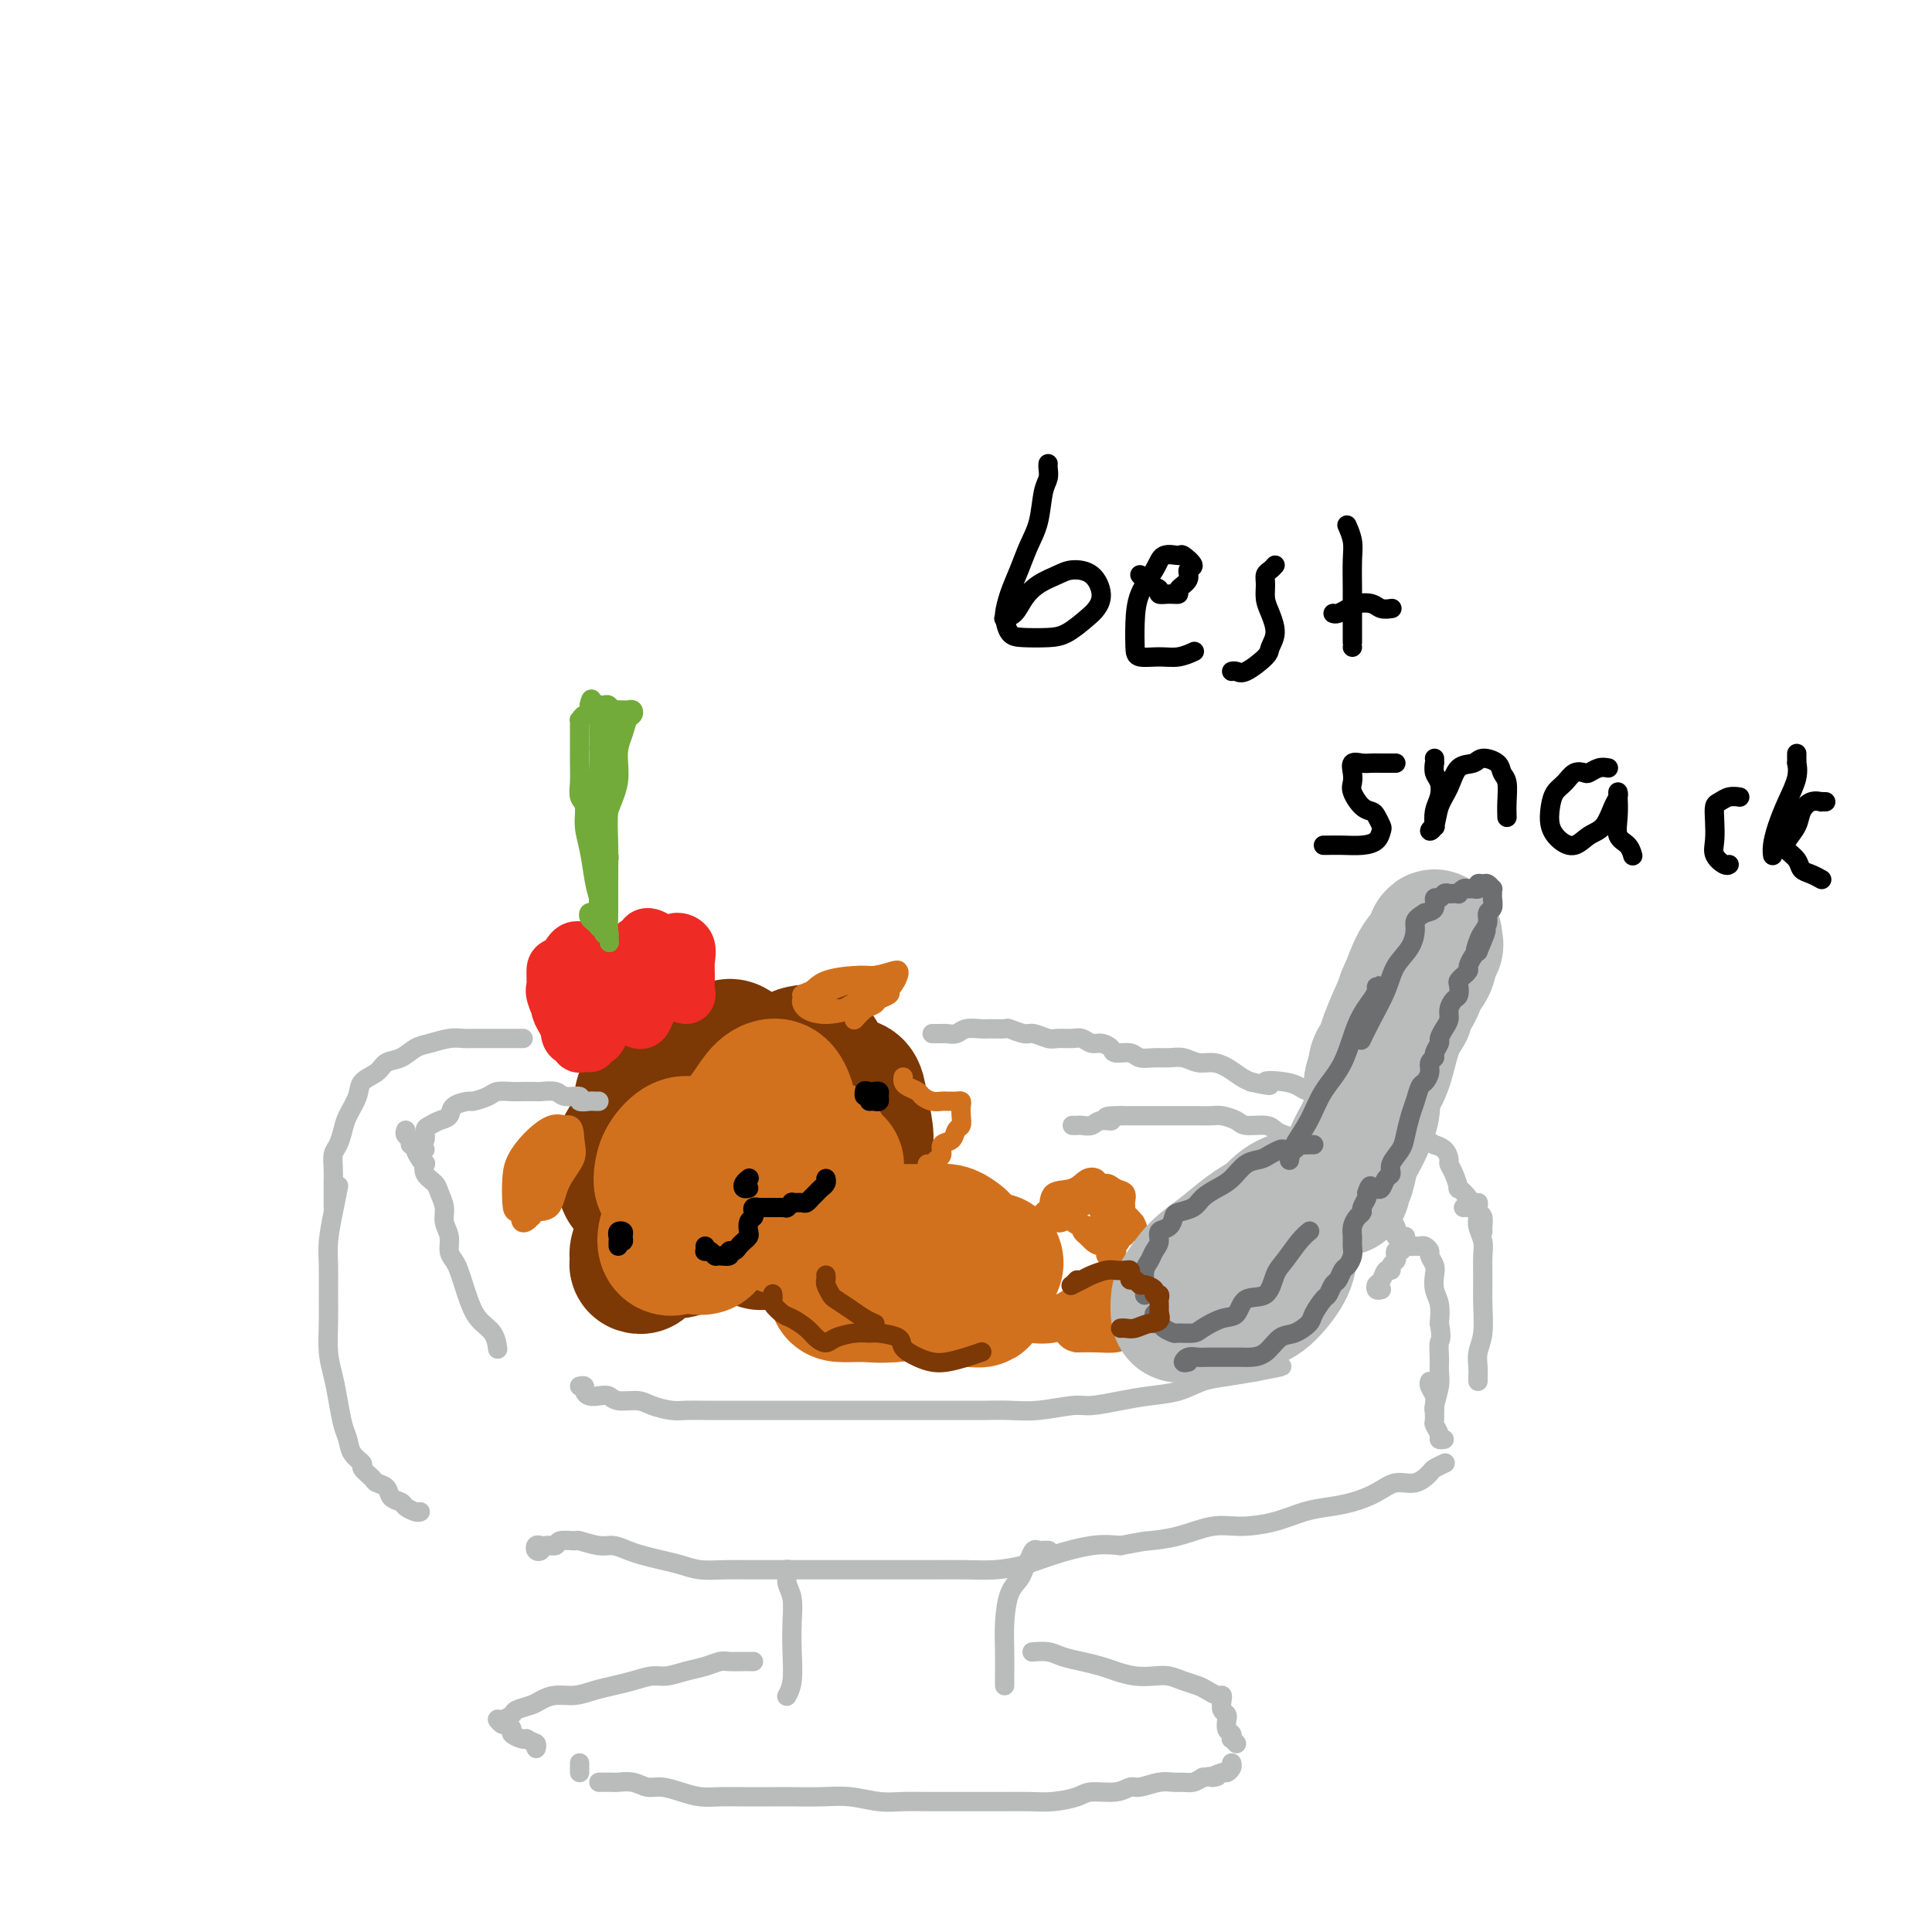 <svg viewBox='0 0 400 400' version='1.1' xmlns='http://www.w3.org/2000/svg' xmlns:xlink='http://www.w3.org/1999/xlink'><g fill='none' stroke='rgb(186,187,187)' stroke-width='4' stroke-linecap='round' stroke-linejoin='round'><path d='M87,313c-0.211,0.087 -0.423,0.174 -1,0c-0.577,-0.174 -1.521,-0.610 -2,-1c-0.479,-0.390 -0.494,-0.733 -1,-1c-0.506,-0.267 -1.503,-0.457 -2,-1c-0.497,-0.543 -0.496,-1.440 -1,-2c-0.504,-0.560 -1.515,-0.782 -2,-1c-0.485,-0.218 -0.445,-0.432 -1,-1c-0.555,-0.568 -1.707,-1.490 -2,-2c-0.293,-0.510 0.272,-0.607 0,-1c-0.272,-0.393 -1.382,-1.083 -2,-2c-0.618,-0.917 -0.744,-2.060 -1,-3c-0.256,-0.940 -0.643,-1.678 -1,-3c-0.357,-1.322 -0.684,-3.230 -1,-5c-0.316,-1.770 -0.620,-3.404 -1,-5c-0.380,-1.596 -0.835,-3.156 -1,-5c-0.165,-1.844 -0.042,-3.972 0,-6c0.042,-2.028 0.001,-3.956 0,-6c-0.001,-2.044 0.038,-4.205 0,-6c-0.038,-1.795 -0.155,-3.223 0,-5c0.155,-1.777 0.580,-3.901 1,-6c0.420,-2.099 0.834,-4.171 1,-5c0.166,-0.829 0.083,-0.414 0,0'/><path d='M84,234c-0.122,0.341 -0.244,0.682 0,1c0.244,0.318 0.853,0.613 1,1c0.147,0.387 -0.167,0.864 0,1c0.167,0.136 0.816,-0.070 1,0c0.184,0.070 -0.096,0.417 0,1c0.096,0.583 0.568,1.402 1,2c0.432,0.598 0.822,0.974 1,1c0.178,0.026 0.143,-0.300 0,0c-0.143,0.300 -0.393,1.224 0,2c0.393,0.776 1.430,1.404 2,2c0.570,0.596 0.674,1.160 1,2c0.326,0.840 0.875,1.954 1,3c0.125,1.046 -0.174,2.022 0,3c0.174,0.978 0.820,1.956 1,3c0.180,1.044 -0.107,2.154 0,3c0.107,0.846 0.608,1.427 1,2c0.392,0.573 0.676,1.139 1,2c0.324,0.861 0.689,2.018 1,3c0.311,0.982 0.567,1.791 1,3c0.433,1.209 1.044,2.819 2,4c0.956,1.181 2.257,1.933 3,3c0.743,1.067 0.926,2.448 1,3c0.074,0.552 0.037,0.276 0,0'/><path d='M120,287c0.440,-0.084 0.881,-0.167 1,0c0.119,0.167 -0.083,0.585 0,1c0.083,0.415 0.452,0.829 1,1c0.548,0.171 1.275,0.101 2,0c0.725,-0.101 1.447,-0.234 2,0c0.553,0.234 0.937,0.833 2,1c1.063,0.167 2.804,-0.099 4,0c1.196,0.099 1.847,0.562 3,1c1.153,0.438 2.807,0.849 4,1c1.193,0.151 1.924,0.040 3,0c1.076,-0.040 2.495,-0.011 4,0c1.505,0.011 3.094,0.003 5,0c1.906,-0.003 4.130,-0.001 6,0c1.870,0.001 3.388,0.000 5,0c1.612,-0.000 3.318,-0.000 5,0c1.682,0.000 3.340,0.000 5,0c1.660,-0.000 3.321,-0.000 5,0c1.679,0.000 3.375,0.000 5,0c1.625,-0.000 3.178,-0.000 5,0c1.822,0.000 3.912,0.001 6,0c2.088,-0.001 4.173,-0.004 6,0c1.827,0.004 3.396,0.016 5,0c1.604,-0.016 3.243,-0.060 5,0c1.757,0.060 3.634,0.223 6,0c2.366,-0.223 5.223,-0.832 7,-1c1.777,-0.168 2.473,0.106 4,0c1.527,-0.106 3.884,-0.592 6,-1c2.116,-0.408 3.993,-0.739 6,-1c2.007,-0.261 4.146,-0.451 6,-1c1.854,-0.549 3.422,-1.455 5,-2c1.578,-0.545 3.165,-0.727 5,-1c1.835,-0.273 3.917,-0.636 6,-1'/><path d='M260,284c7.889,-1.467 5.111,-1.133 4,-1c-1.111,0.133 -0.556,0.067 0,0'/><path d='M286,267c-0.398,0.100 -0.796,0.199 -1,0c-0.204,-0.199 -0.213,-0.697 0,-1c0.213,-0.303 0.649,-0.410 1,-1c0.351,-0.590 0.616,-1.663 1,-2c0.384,-0.337 0.887,0.063 1,0c0.113,-0.063 -0.163,-0.590 0,-1c0.163,-0.410 0.765,-0.702 1,-1c0.235,-0.298 0.104,-0.602 0,-1c-0.104,-0.398 -0.182,-0.891 0,-1c0.182,-0.109 0.622,0.167 1,0c0.378,-0.167 0.693,-0.777 1,-1c0.307,-0.223 0.607,-0.061 1,0c0.393,0.061 0.880,0.019 1,0c0.120,-0.019 -0.126,-0.017 0,0c0.126,0.017 0.626,0.049 1,0c0.374,-0.049 0.622,-0.180 1,0c0.378,0.180 0.885,0.670 1,1c0.115,0.330 -0.162,0.499 0,1c0.162,0.501 0.762,1.333 1,2c0.238,0.667 0.115,1.168 0,2c-0.115,0.832 -0.223,1.993 0,3c0.223,1.007 0.778,1.859 1,3c0.222,1.141 0.111,2.570 0,4'/><path d='M298,274c0.618,3.239 0.162,3.337 0,4c-0.162,0.663 -0.029,1.890 0,3c0.029,1.110 -0.045,2.101 0,3c0.045,0.899 0.208,1.705 0,3c-0.208,1.295 -0.787,3.079 -1,4c-0.213,0.921 -0.061,0.977 0,1c0.061,0.023 0.030,0.011 0,0'/><path d='M112,320c-0.396,-0.105 -0.792,-0.209 -1,0c-0.208,0.209 -0.227,0.732 0,1c0.227,0.268 0.699,0.282 1,0c0.301,-0.282 0.431,-0.861 1,-1c0.569,-0.139 1.577,0.163 2,0c0.423,-0.163 0.262,-0.791 1,-1c0.738,-0.209 2.375,-0.001 3,0c0.625,0.001 0.239,-0.207 1,0c0.761,0.207 2.671,0.829 4,1c1.329,0.171 2.077,-0.109 3,0c0.923,0.109 2.020,0.607 3,1c0.980,0.393 1.843,0.680 3,1c1.157,0.320 2.610,0.674 4,1c1.390,0.326 2.719,0.623 4,1c1.281,0.377 2.513,0.833 4,1c1.487,0.167 3.229,0.045 5,0c1.771,-0.045 3.573,-0.012 5,0c1.427,0.012 2.481,0.003 4,0c1.519,-0.003 3.504,-0.001 5,0c1.496,0.001 2.502,0.000 4,0c1.498,-0.000 3.486,-0.000 5,0c1.514,0.000 2.553,-0.000 4,0c1.447,0.000 3.302,0.001 5,0c1.698,-0.001 3.240,-0.002 5,0c1.760,0.002 3.738,0.009 6,0c2.262,-0.009 4.810,-0.034 7,0c2.190,0.034 4.023,0.128 6,0c1.977,-0.128 4.097,-0.478 6,-1c1.903,-0.522 3.589,-1.218 6,-2c2.411,-0.782 5.546,-1.652 8,-2c2.454,-0.348 4.227,-0.174 6,0'/><path d='M232,320c5.111,-0.972 4.890,-0.904 6,-1c1.110,-0.096 3.552,-0.358 6,-1c2.448,-0.642 4.902,-1.664 7,-2c2.098,-0.336 3.841,0.013 6,0c2.159,-0.013 4.734,-0.387 7,-1c2.266,-0.613 4.223,-1.465 6,-2c1.777,-0.535 3.374,-0.754 5,-1c1.626,-0.246 3.280,-0.517 5,-1c1.720,-0.483 3.506,-1.176 5,-2c1.494,-0.824 2.695,-1.780 4,-2c1.305,-0.220 2.714,0.295 4,0c1.286,-0.295 2.448,-1.399 3,-2c0.552,-0.601 0.495,-0.700 1,-1c0.505,-0.300 1.573,-0.800 2,-1c0.427,-0.200 0.214,-0.100 0,0'/><path d='M299,298c-0.453,0.055 -0.906,0.110 -1,0c-0.094,-0.110 0.172,-0.385 0,-1c-0.172,-0.615 -0.782,-1.569 -1,-2c-0.218,-0.431 -0.044,-0.340 0,-1c0.044,-0.660 -0.041,-2.072 0,-3c0.041,-0.928 0.207,-1.372 0,-2c-0.207,-0.628 -0.786,-1.438 -1,-2c-0.214,-0.562 -0.061,-0.875 0,-1c0.061,-0.125 0.031,-0.063 0,0'/><path d='M163,325c-0.008,-0.069 -0.016,-0.137 0,0c0.016,0.137 0.057,0.481 0,1c-0.057,0.519 -0.210,1.213 0,2c0.210,0.787 0.785,1.668 1,3c0.215,1.332 0.072,3.114 0,5c-0.072,1.886 -0.071,3.877 0,6c0.071,2.123 0.211,4.379 0,6c-0.211,1.621 -0.775,2.606 -1,3c-0.225,0.394 -0.113,0.197 0,0'/><path d='M217,321c0.089,0.003 0.179,0.007 0,0c-0.179,-0.007 -0.625,-0.024 -1,0c-0.375,0.024 -0.677,0.089 -1,0c-0.323,-0.089 -0.668,-0.333 -1,0c-0.332,0.333 -0.653,1.242 -1,2c-0.347,0.758 -0.720,1.366 -1,2c-0.280,0.634 -0.467,1.293 -1,2c-0.533,0.707 -1.411,1.461 -2,3c-0.589,1.539 -0.890,3.863 -1,6c-0.110,2.137 -0.029,4.088 0,6c0.029,1.912 0.008,3.784 0,5c-0.008,1.216 -0.002,1.776 0,2c0.002,0.224 0.001,0.112 0,0'/><path d='M156,344c-0.432,-0.000 -0.863,-0.001 -1,0c-0.137,0.001 0.022,0.003 0,0c-0.022,-0.003 -0.224,-0.012 -1,0c-0.776,0.012 -2.126,0.046 -3,0c-0.874,-0.046 -1.272,-0.171 -2,0c-0.728,0.171 -1.787,0.637 -3,1c-1.213,0.363 -2.582,0.622 -4,1c-1.418,0.378 -2.886,0.874 -4,1c-1.114,0.126 -1.876,-0.120 -3,0c-1.124,0.120 -2.611,0.606 -4,1c-1.389,0.394 -2.680,0.697 -4,1c-1.320,0.303 -2.670,0.606 -4,1c-1.330,0.394 -2.640,0.879 -4,1c-1.360,0.121 -2.769,-0.123 -4,0c-1.231,0.123 -2.284,0.611 -3,1c-0.716,0.389 -1.097,0.677 -2,1c-0.903,0.323 -2.330,0.679 -3,1c-0.670,0.321 -0.583,0.607 -1,1c-0.417,0.393 -1.337,0.893 -2,1c-0.663,0.107 -1.069,-0.179 -1,0c0.069,0.179 0.614,0.822 1,1c0.386,0.178 0.615,-0.110 1,0c0.385,0.110 0.928,0.617 1,1c0.072,0.383 -0.327,0.642 0,1c0.327,0.358 1.379,0.817 2,1c0.621,0.183 0.810,0.092 1,0'/><path d='M109,360c1.226,0.786 1.792,0.750 2,1c0.208,0.250 0.060,0.786 0,1c-0.060,0.214 -0.030,0.107 0,0'/><path d='M120,365c0.000,0.311 0.000,0.622 0,1c0.000,0.378 0.000,0.822 0,1c0.000,0.178 0.000,0.089 0,0'/><path d='M124,369c1.226,-0.009 2.452,-0.017 3,0c0.548,0.017 0.418,0.060 1,0c0.582,-0.060 1.877,-0.223 3,0c1.123,0.223 2.074,0.830 3,1c0.926,0.170 1.827,-0.098 3,0c1.173,0.098 2.618,0.562 4,1c1.382,0.438 2.703,0.849 4,1c1.297,0.151 2.572,0.041 4,0c1.428,-0.041 3.009,-0.012 5,0c1.991,0.012 4.391,0.007 6,0c1.609,-0.007 2.428,-0.016 4,0c1.572,0.016 3.896,0.057 6,0c2.104,-0.057 3.989,-0.211 6,0c2.011,0.211 4.148,0.789 6,1c1.852,0.211 3.418,0.057 5,0c1.582,-0.057 3.181,-0.015 5,0c1.819,0.015 3.857,0.005 6,0c2.143,-0.005 4.391,-0.004 6,0c1.609,0.004 2.578,0.011 4,0c1.422,-0.011 3.297,-0.040 5,0c1.703,0.040 3.233,0.150 5,0c1.767,-0.150 3.770,-0.561 5,-1c1.230,-0.439 1.687,-0.906 3,-1c1.313,-0.094 3.482,0.185 5,0c1.518,-0.185 2.384,-0.834 3,-1c0.616,-0.166 0.980,0.153 2,0c1.020,-0.153 2.696,-0.776 4,-1c1.304,-0.224 2.236,-0.050 3,0c0.764,0.050 1.360,-0.025 2,0c0.640,0.025 1.326,0.150 2,0c0.674,-0.150 1.337,-0.575 2,-1'/><path d='M249,368c5.139,-0.710 2.487,0.016 2,0c-0.487,-0.016 1.190,-0.775 2,-1c0.810,-0.225 0.753,0.084 1,0c0.247,-0.084 0.797,-0.561 1,-1c0.203,-0.439 0.058,-0.840 0,-1c-0.058,-0.160 -0.029,-0.080 0,0'/><path d='M256,361c-0.414,-0.449 -0.829,-0.899 -1,-1c-0.171,-0.101 -0.099,0.145 0,0c0.099,-0.145 0.224,-0.683 0,-1c-0.224,-0.317 -0.796,-0.413 -1,-1c-0.204,-0.587 -0.041,-1.666 0,-2c0.041,-0.334 -0.041,0.078 0,0c0.041,-0.078 0.205,-0.647 0,-1c-0.205,-0.353 -0.779,-0.490 -1,-1c-0.221,-0.510 -0.089,-1.394 0,-2c0.089,-0.606 0.134,-0.936 0,-1c-0.134,-0.064 -0.448,0.137 -1,0c-0.552,-0.137 -1.343,-0.611 -2,-1c-0.657,-0.389 -1.179,-0.692 -2,-1c-0.821,-0.308 -1.942,-0.621 -3,-1c-1.058,-0.379 -2.053,-0.822 -3,-1c-0.947,-0.178 -1.845,-0.089 -3,0c-1.155,0.089 -2.567,0.179 -4,0c-1.433,-0.179 -2.886,-0.626 -4,-1c-1.114,-0.374 -1.889,-0.675 -3,-1c-1.111,-0.325 -2.557,-0.676 -4,-1c-1.443,-0.324 -2.882,-0.623 -4,-1c-1.118,-0.377 -1.917,-0.832 -3,-1c-1.083,-0.168 -2.452,-0.048 -3,0c-0.548,0.048 -0.274,0.024 0,0'/></g>
<g fill='none' stroke='rgb(124,56,5)' stroke-width='28' stroke-linecap='round' stroke-linejoin='round'><path d='M135,260c-0.301,0.451 -0.603,0.903 -1,1c-0.397,0.097 -0.891,-0.159 -1,0c-0.109,0.159 0.166,0.735 0,1c-0.166,0.265 -0.773,0.219 -1,0c-0.227,-0.219 -0.074,-0.612 0,-1c0.074,-0.388 0.068,-0.772 0,-1c-0.068,-0.228 -0.198,-0.299 0,-1c0.198,-0.701 0.725,-2.031 1,-3c0.275,-0.969 0.298,-1.578 1,-2c0.702,-0.422 2.083,-0.656 3,-1c0.917,-0.344 1.370,-0.798 2,-1c0.630,-0.202 1.438,-0.153 2,0c0.562,0.153 0.877,0.409 1,1c0.123,0.591 0.055,1.516 0,2c-0.055,0.484 -0.095,0.525 0,1c0.095,0.475 0.327,1.384 0,2c-0.327,0.616 -1.212,0.941 -2,1c-0.788,0.059 -1.478,-0.147 -2,0c-0.522,0.147 -0.876,0.646 -1,0c-0.124,-0.646 -0.018,-2.439 0,-4c0.018,-1.561 -0.052,-2.890 0,-5c0.052,-2.110 0.227,-4.999 1,-7c0.773,-2.001 2.143,-3.112 3,-4c0.857,-0.888 1.199,-1.553 2,-2c0.801,-0.447 2.060,-0.677 3,0c0.940,0.677 1.561,2.259 2,3c0.439,0.741 0.697,0.640 1,1c0.303,0.360 0.652,1.180 1,2'/><path d='M150,243c0.679,1.133 0.376,0.964 0,1c-0.376,0.036 -0.826,0.275 -1,0c-0.174,-0.275 -0.073,-1.065 0,-2c0.073,-0.935 0.117,-2.017 0,-3c-0.117,-0.983 -0.396,-1.869 0,-3c0.396,-1.131 1.465,-2.506 2,-3c0.535,-0.494 0.536,-0.105 1,0c0.464,0.105 1.392,-0.072 2,0c0.608,0.072 0.895,0.394 1,1c0.105,0.606 0.028,1.498 0,2c-0.028,0.502 -0.006,0.616 0,1c0.006,0.384 -0.003,1.039 0,1c0.003,-0.039 0.017,-0.772 0,-1c-0.017,-0.228 -0.065,0.049 0,0c0.065,-0.049 0.244,-0.422 0,0c-0.244,0.422 -0.913,1.640 -2,3c-1.087,1.360 -2.594,2.861 -4,4c-1.406,1.139 -2.710,1.917 -4,3c-1.290,1.083 -2.566,2.471 -4,3c-1.434,0.529 -3.025,0.199 -4,0c-0.975,-0.199 -1.334,-0.266 -2,-1c-0.666,-0.734 -1.640,-2.133 -2,-3c-0.360,-0.867 -0.107,-1.201 0,-2c0.107,-0.799 0.067,-2.061 0,-3c-0.067,-0.939 -0.162,-1.554 0,-2c0.162,-0.446 0.581,-0.723 1,-1'/><path d='M134,238c0.337,-1.269 0.679,-0.443 1,0c0.321,0.443 0.620,0.503 1,1c0.380,0.497 0.842,1.429 1,2c0.158,0.571 0.012,0.779 0,1c-0.012,0.221 0.109,0.453 0,1c-0.109,0.547 -0.449,1.409 -1,2c-0.551,0.591 -1.315,0.909 -2,1c-0.685,0.091 -1.292,-0.047 -2,0c-0.708,0.047 -1.519,0.279 -2,0c-0.481,-0.279 -0.633,-1.069 -1,-2c-0.367,-0.931 -0.950,-2.005 -1,-3c-0.050,-0.995 0.435,-1.913 1,-3c0.565,-1.087 1.212,-2.345 2,-3c0.788,-0.655 1.716,-0.709 2,-1c0.284,-0.291 -0.077,-0.820 0,-1c0.077,-0.180 0.592,-0.010 1,0c0.408,0.010 0.710,-0.140 1,0c0.290,0.140 0.568,0.570 1,1c0.432,0.430 1.020,0.860 1,1c-0.020,0.140 -0.646,-0.010 -1,0c-0.354,0.010 -0.436,0.180 -1,0c-0.564,-0.180 -1.610,-0.709 -2,-1c-0.390,-0.291 -0.125,-0.344 0,-1c0.125,-0.656 0.109,-1.914 0,-3c-0.109,-1.086 -0.311,-1.998 0,-3c0.311,-1.002 1.135,-2.093 2,-3c0.865,-0.907 1.771,-1.629 3,-2c1.229,-0.371 2.780,-0.392 4,0c1.220,0.392 2.110,1.196 3,2'/><path d='M145,224c1.253,0.367 0.887,0.284 1,1c0.113,0.716 0.707,2.231 1,3c0.293,0.769 0.286,0.793 0,1c-0.286,0.207 -0.852,0.597 -1,1c-0.148,0.403 0.121,0.818 0,1c-0.121,0.182 -0.631,0.130 -1,0c-0.369,-0.130 -0.597,-0.339 -1,-1c-0.403,-0.661 -0.983,-1.773 -1,-3c-0.017,-1.227 0.528,-2.570 1,-4c0.472,-1.430 0.872,-2.949 2,-4c1.128,-1.051 2.985,-1.635 4,-2c1.015,-0.365 1.189,-0.512 2,0c0.811,0.512 2.260,1.683 3,3c0.740,1.317 0.773,2.779 1,4c0.227,1.221 0.649,2.201 1,3c0.351,0.799 0.631,1.416 1,1c0.369,-0.416 0.828,-1.864 1,-3c0.172,-1.136 0.059,-1.958 1,-3c0.941,-1.042 2.937,-2.303 4,-3c1.063,-0.697 1.192,-0.831 2,-1c0.808,-0.169 2.294,-0.375 3,0c0.706,0.375 0.631,1.330 1,3c0.369,1.670 1.182,4.055 1,6c-0.182,1.945 -1.359,3.451 -2,5c-0.641,1.549 -0.746,3.142 -1,4c-0.254,0.858 -0.656,0.983 -1,1c-0.344,0.017 -0.631,-0.072 -1,0c-0.369,0.072 -0.820,0.306 -1,0c-0.180,-0.306 -0.090,-1.153 0,-2'/><path d='M165,235c-0.140,-0.638 1.009,-1.733 2,-3c0.991,-1.267 1.824,-2.707 3,-4c1.176,-1.293 2.695,-2.441 4,-3c1.305,-0.559 2.395,-0.530 3,0c0.605,0.530 0.725,1.560 1,3c0.275,1.440 0.705,3.290 1,5c0.295,1.710 0.456,3.281 0,4c-0.456,0.719 -1.527,0.585 -2,1c-0.473,0.415 -0.347,1.380 -1,2c-0.653,0.620 -2.083,0.895 -3,1c-0.917,0.105 -1.320,0.039 -2,0c-0.680,-0.039 -1.637,-0.050 -2,0c-0.363,0.050 -0.131,0.160 0,0c0.131,-0.160 0.163,-0.592 1,-1c0.837,-0.408 2.480,-0.792 3,-1c0.520,-0.208 -0.084,-0.238 0,0c0.084,0.238 0.857,0.745 0,2c-0.857,1.255 -3.344,3.257 -5,6c-1.656,2.743 -2.483,6.227 -4,8c-1.517,1.773 -3.726,1.836 -5,2c-1.274,0.164 -1.612,0.429 -2,0c-0.388,-0.429 -0.825,-1.551 -1,-2c-0.175,-0.449 -0.087,-0.224 0,0'/></g>
<g fill='none' stroke='rgb(210,113,29)' stroke-width='28' stroke-linecap='round' stroke-linejoin='round'><path d='M139,247c-0.312,-0.352 -0.625,-0.705 -1,-1c-0.375,-0.295 -0.813,-0.534 -1,-1c-0.187,-0.466 -0.122,-1.159 0,-2c0.122,-0.841 0.300,-1.829 1,-3c0.700,-1.171 1.922,-2.524 3,-3c1.078,-0.476 2.012,-0.074 3,0c0.988,0.074 2.031,-0.178 3,0c0.969,0.178 1.866,0.787 2,2c0.134,1.213 -0.493,3.031 -1,5c-0.507,1.969 -0.894,4.089 -2,6c-1.106,1.911 -2.931,3.614 -4,5c-1.069,1.386 -1.380,2.454 -2,3c-0.620,0.546 -1.548,0.568 -2,0c-0.452,-0.568 -0.428,-1.726 0,-3c0.428,-1.274 1.260,-2.663 2,-4c0.740,-1.337 1.390,-2.621 2,-4c0.610,-1.379 1.182,-2.854 2,-4c0.818,-1.146 1.883,-1.962 3,-2c1.117,-0.038 2.287,0.701 3,2c0.713,1.299 0.968,3.158 1,5c0.032,1.842 -0.159,3.667 -1,5c-0.841,1.333 -2.332,2.174 -3,3c-0.668,0.826 -0.513,1.636 -1,2c-0.487,0.364 -1.618,0.283 -2,0c-0.382,-0.283 -0.017,-0.766 0,-2c0.017,-1.234 -0.315,-3.218 0,-5c0.315,-1.782 1.275,-3.362 2,-5c0.725,-1.638 1.214,-3.334 2,-5c0.786,-1.666 1.871,-3.302 3,-4c1.129,-0.698 2.304,-0.457 3,0c0.696,0.457 0.913,1.131 1,2c0.087,0.869 0.043,1.935 0,3'/><path d='M155,242c0.630,1.593 0.203,3.075 0,4c-0.203,0.925 -0.184,1.294 -1,2c-0.816,0.706 -2.467,1.748 -3,2c-0.533,0.252 0.052,-0.288 0,-1c-0.052,-0.712 -0.741,-1.598 -1,-3c-0.259,-1.402 -0.088,-3.320 0,-5c0.088,-1.680 0.093,-3.123 1,-5c0.907,-1.877 2.716,-4.190 4,-6c1.284,-1.810 2.042,-3.118 3,-4c0.958,-0.882 2.115,-1.339 3,-1c0.885,0.339 1.498,1.475 2,3c0.502,1.525 0.892,3.441 1,5c0.108,1.559 -0.066,2.762 0,4c0.066,1.238 0.372,2.510 0,4c-0.372,1.490 -1.422,3.196 -2,4c-0.578,0.804 -0.686,0.704 -1,1c-0.314,0.296 -0.836,0.988 -1,1c-0.164,0.012 0.028,-0.655 0,-1c-0.028,-0.345 -0.277,-0.367 0,-1c0.277,-0.633 1.081,-1.878 2,-3c0.919,-1.122 1.953,-2.121 3,-3c1.047,-0.879 2.107,-1.639 3,-2c0.893,-0.361 1.621,-0.322 2,0c0.379,0.322 0.410,0.927 0,2c-0.410,1.073 -1.262,2.616 -2,4c-0.738,1.384 -1.363,2.611 -2,4c-0.637,1.389 -1.287,2.941 -2,4c-0.713,1.059 -1.490,1.624 -2,2c-0.510,0.376 -0.753,0.563 -1,0c-0.247,-0.563 -0.499,-1.875 0,-3c0.499,-1.125 1.750,-2.062 3,-3'/><path d='M164,247c0.569,-1.427 0.992,-1.994 2,-3c1.008,-1.006 2.599,-2.450 4,-3c1.401,-0.550 2.610,-0.204 3,0c0.390,0.204 -0.039,0.268 0,1c0.039,0.732 0.547,2.132 0,3c-0.547,0.868 -2.150,1.203 -3,2c-0.850,0.797 -0.946,2.056 -2,3c-1.054,0.944 -3.066,1.573 -4,2c-0.934,0.427 -0.790,0.654 -1,1c-0.210,0.346 -0.774,0.813 -1,1c-0.226,0.187 -0.113,0.093 0,0'/><path d='M180,254c-0.244,-0.113 -0.488,-0.227 -1,0c-0.512,0.227 -1.291,0.793 -1,1c0.291,0.207 1.653,0.055 3,0c1.347,-0.055 2.679,-0.012 4,0c1.321,0.012 2.632,-0.008 4,0c1.368,0.008 2.795,0.043 4,0c1.205,-0.043 2.188,-0.165 3,0c0.812,0.165 1.453,0.618 2,1c0.547,0.382 1.001,0.694 1,1c-0.001,0.306 -0.456,0.608 -1,1c-0.544,0.392 -1.177,0.876 -2,1c-0.823,0.124 -1.838,-0.111 -3,0c-1.162,0.111 -2.473,0.566 -4,1c-1.527,0.434 -3.271,0.845 -5,1c-1.729,0.155 -3.442,0.053 -5,0c-1.558,-0.053 -2.961,-0.055 -4,0c-1.039,0.055 -1.714,0.169 -2,0c-0.286,-0.169 -0.182,-0.620 0,-1c0.182,-0.380 0.442,-0.688 1,-1c0.558,-0.312 1.414,-0.628 3,-1c1.586,-0.372 3.903,-0.801 6,-1c2.097,-0.199 3.975,-0.169 6,0c2.025,0.169 4.197,0.478 6,1c1.803,0.522 3.236,1.257 4,2c0.764,0.743 0.859,1.494 1,2c0.141,0.506 0.328,0.765 0,1c-0.328,0.235 -1.170,0.444 -2,1c-0.830,0.556 -1.646,1.457 -3,2c-1.354,0.543 -3.244,0.726 -5,1c-1.756,0.274 -3.378,0.637 -5,1'/><path d='M185,268c-2.614,0.300 -4.149,0.050 -6,0c-1.851,-0.050 -4.019,0.099 -5,0c-0.981,-0.099 -0.776,-0.447 -1,-1c-0.224,-0.553 -0.876,-1.311 -1,-2c-0.124,-0.689 0.282,-1.307 1,-2c0.718,-0.693 1.749,-1.459 3,-2c1.251,-0.541 2.723,-0.857 4,-1c1.277,-0.143 2.358,-0.111 4,0c1.642,0.111 3.843,0.303 6,1c2.157,0.697 4.270,1.901 6,3c1.730,1.099 3.077,2.094 4,3c0.923,0.906 1.423,1.722 2,2c0.577,0.278 1.230,0.017 1,0c-0.230,-0.017 -1.343,0.209 -2,0c-0.657,-0.209 -0.858,-0.853 -2,-1c-1.142,-0.147 -3.224,0.201 -5,0c-1.776,-0.201 -3.244,-0.953 -5,-2c-1.756,-1.047 -3.800,-2.389 -5,-3c-1.200,-0.611 -1.556,-0.490 -2,-1c-0.444,-0.510 -0.974,-1.651 -1,-2c-0.026,-0.349 0.454,0.093 1,0c0.546,-0.093 1.160,-0.719 2,-1c0.840,-0.281 1.907,-0.215 3,0c1.093,0.215 2.214,0.578 4,1c1.786,0.422 4.239,0.901 6,1c1.761,0.099 2.831,-0.183 4,0c1.169,0.183 2.437,0.833 3,1c0.563,0.167 0.421,-0.147 0,0c-0.421,0.147 -1.120,0.756 -2,1c-0.880,0.244 -1.940,0.122 -3,0'/><path d='M199,263c-1.662,0.385 -3.318,0.849 -5,1c-1.682,0.151 -3.392,-0.011 -5,0c-1.608,0.011 -3.115,0.196 -4,0c-0.885,-0.196 -1.149,-0.774 -1,-1c0.149,-0.226 0.712,-0.099 2,0c1.288,0.099 3.301,0.169 5,0c1.699,-0.169 3.084,-0.579 5,-1c1.916,-0.421 4.365,-0.855 6,-1c1.635,-0.145 2.457,-0.000 3,0c0.543,0.000 0.807,-0.144 1,0c0.193,0.144 0.314,0.574 0,1c-0.314,0.426 -1.064,0.846 -2,1c-0.936,0.154 -2.060,0.041 -3,0c-0.940,-0.041 -1.697,-0.012 -2,0c-0.303,0.012 -0.151,0.006 0,0'/></g>
<g fill='none' stroke='rgb(210,113,29)' stroke-width='4' stroke-linecap='round' stroke-linejoin='round'><path d='M215,256c-0.406,0.104 -0.811,0.208 -1,0c-0.189,-0.208 -0.160,-0.728 0,-1c0.160,-0.272 0.451,-0.297 1,-1c0.549,-0.703 1.356,-2.083 2,-3c0.644,-0.917 1.125,-1.371 2,-2c0.875,-0.629 2.143,-1.433 3,-2c0.857,-0.567 1.303,-0.896 2,-1c0.697,-0.104 1.645,0.018 2,0c0.355,-0.018 0.117,-0.175 0,0c-0.117,0.175 -0.114,0.681 0,1c0.114,0.319 0.339,0.449 0,1c-0.339,0.551 -1.242,1.523 -2,2c-0.758,0.477 -1.371,0.460 -2,1c-0.629,0.540 -1.275,1.636 -2,2c-0.725,0.364 -1.528,-0.004 -2,0c-0.472,0.004 -0.611,0.381 -1,0c-0.389,-0.381 -1.027,-1.521 -1,-2c0.027,-0.479 0.718,-0.297 1,-1c0.282,-0.703 0.153,-2.291 1,-3c0.847,-0.709 2.669,-0.539 4,-1c1.331,-0.461 2.169,-1.553 3,-2c0.831,-0.447 1.654,-0.250 2,0c0.346,0.250 0.216,0.553 0,1c-0.216,0.447 -0.519,1.037 -1,2c-0.481,0.963 -1.139,2.299 -2,3c-0.861,0.701 -1.924,0.766 -3,1c-1.076,0.234 -2.165,0.638 -3,1c-0.835,0.362 -1.418,0.681 -2,1'/><path d='M216,253c-1.568,0.335 -1.488,-0.326 -1,-1c0.488,-0.674 1.385,-1.360 2,-2c0.615,-0.640 0.949,-1.232 2,-2c1.051,-0.768 2.819,-1.710 4,-2c1.181,-0.290 1.776,0.071 3,0c1.224,-0.071 3.079,-0.576 4,0c0.921,0.576 0.910,2.232 1,3c0.090,0.768 0.280,0.649 0,1c-0.280,0.351 -1.031,1.173 -2,2c-0.969,0.827 -2.155,1.660 -3,2c-0.845,0.340 -1.350,0.185 -2,0c-0.650,-0.185 -1.444,-0.402 -2,-1c-0.556,-0.598 -0.875,-1.576 -1,-2c-0.125,-0.424 -0.056,-0.292 0,-1c0.056,-0.708 0.100,-2.254 1,-3c0.900,-0.746 2.658,-0.690 4,-1c1.342,-0.310 2.269,-0.984 3,-1c0.731,-0.016 1.265,0.626 2,1c0.735,0.374 1.672,0.479 2,1c0.328,0.521 0.046,1.456 0,2c-0.046,0.544 0.142,0.695 0,1c-0.142,0.305 -0.616,0.762 -1,1c-0.384,0.238 -0.679,0.256 -1,0c-0.321,-0.256 -0.667,-0.788 -1,-1c-0.333,-0.212 -0.651,-0.106 -1,0c-0.349,0.106 -0.729,0.213 -1,0c-0.271,-0.213 -0.435,-0.745 0,-1c0.435,-0.255 1.467,-0.233 2,0c0.533,0.233 0.567,0.678 1,1c0.433,0.322 1.267,0.521 2,1c0.733,0.479 1.367,1.240 2,2'/><path d='M235,253c0.981,1.698 0.435,1.944 0,2c-0.435,0.056 -0.757,-0.080 -1,0c-0.243,0.080 -0.406,0.374 -1,0c-0.594,-0.374 -1.619,-1.415 -2,-2c-0.381,-0.585 -0.117,-0.714 0,-1c0.117,-0.286 0.089,-0.728 0,-1c-0.089,-0.272 -0.237,-0.373 0,0c0.237,0.373 0.860,1.222 1,2c0.140,0.778 -0.203,1.486 0,2c0.203,0.514 0.952,0.835 1,1c0.048,0.165 -0.604,0.173 -1,0c-0.396,-0.173 -0.534,-0.529 -1,-1c-0.466,-0.471 -1.258,-1.059 -2,-2c-0.742,-0.941 -1.435,-2.235 -2,-3c-0.565,-0.765 -1.004,-1.001 -1,-1c0.004,0.001 0.451,0.238 1,1c0.549,0.762 1.200,2.050 2,3c0.800,0.950 1.748,1.561 2,2c0.252,0.439 -0.191,0.707 0,1c0.191,0.293 1.015,0.611 1,1c-0.015,0.389 -0.868,0.847 -1,1c-0.132,0.153 0.459,-0.000 0,0c-0.459,0.000 -1.966,0.154 -3,0c-1.034,-0.154 -1.595,-0.616 -2,-1c-0.405,-0.384 -0.655,-0.691 -1,-1c-0.345,-0.309 -0.785,-0.622 -1,-1c-0.215,-0.378 -0.204,-0.822 0,-1c0.204,-0.178 0.602,-0.089 1,0'/><path d='M225,254c-0.851,-0.650 0.020,-0.275 1,0c0.980,0.275 2.068,0.452 3,1c0.932,0.548 1.707,1.469 2,2c0.293,0.531 0.104,0.671 0,1c-0.104,0.329 -0.121,0.846 0,1c0.121,0.154 0.382,-0.054 0,0c-0.382,0.054 -1.405,0.369 -2,0c-0.595,-0.369 -0.760,-1.421 -1,-2c-0.240,-0.579 -0.555,-0.686 -1,-1c-0.445,-0.314 -1.019,-0.837 -1,-1c0.019,-0.163 0.632,0.032 1,0c0.368,-0.032 0.492,-0.292 1,0c0.508,0.292 1.401,1.136 2,2c0.599,0.864 0.903,1.749 1,2c0.097,0.251 -0.012,-0.133 0,0c0.012,0.133 0.147,0.781 0,1c-0.147,0.219 -0.575,0.007 -1,0c-0.425,-0.007 -0.845,0.190 -1,0c-0.155,-0.190 -0.044,-0.769 0,-1c0.044,-0.231 0.022,-0.116 0,0'/><path d='M216,271c-0.112,0.398 -0.224,0.797 0,1c0.224,0.203 0.783,0.212 1,0c0.217,-0.212 0.091,-0.645 1,-1c0.909,-0.355 2.851,-0.631 4,-1c1.149,-0.369 1.504,-0.829 2,-1c0.496,-0.171 1.132,-0.052 2,0c0.868,0.052 1.966,0.038 2,0c0.034,-0.038 -0.997,-0.102 -2,0c-1.003,0.102 -1.979,0.368 -3,1c-1.021,0.632 -2.087,1.630 -3,2c-0.913,0.370 -1.673,0.111 -3,0c-1.327,-0.111 -3.219,-0.076 -4,0c-0.781,0.076 -0.449,0.192 0,0c0.449,-0.192 1.016,-0.692 2,-1c0.984,-0.308 2.384,-0.424 4,-1c1.616,-0.576 3.449,-1.613 5,-2c1.551,-0.387 2.822,-0.124 4,0c1.178,0.124 2.265,0.109 3,0c0.735,-0.109 1.119,-0.313 1,0c-0.119,0.313 -0.740,1.141 -1,2c-0.260,0.859 -0.159,1.748 -1,2c-0.841,0.252 -2.623,-0.133 -4,0c-1.377,0.133 -2.350,0.785 -4,1c-1.650,0.215 -3.976,-0.006 -5,0c-1.024,0.006 -0.747,0.238 -1,0c-0.253,-0.238 -1.037,-0.945 -1,-1c0.037,-0.055 0.897,0.542 2,0c1.103,-0.542 2.451,-2.223 4,-3c1.549,-0.777 3.300,-0.651 5,-1c1.700,-0.349 3.350,-1.175 5,-2'/><path d='M231,266c2.546,-0.870 1.910,0.454 2,1c0.090,0.546 0.907,0.314 1,1c0.093,0.686 -0.536,2.292 -1,3c-0.464,0.708 -0.763,0.519 -2,1c-1.237,0.481 -3.413,1.632 -5,2c-1.587,0.368 -2.587,-0.045 -4,0c-1.413,0.045 -3.239,0.550 -5,1c-1.761,0.450 -3.455,0.847 -4,1c-0.545,0.153 0.061,0.064 0,0c-0.061,-0.064 -0.789,-0.101 0,0c0.789,0.101 3.093,0.340 5,0c1.907,-0.340 3.415,-1.260 5,-2c1.585,-0.740 3.247,-1.300 5,-2c1.753,-0.700 3.596,-1.540 5,-2c1.404,-0.460 2.369,-0.540 2,0c-0.369,0.540 -2.071,1.700 -3,2c-0.929,0.300 -1.086,-0.259 -2,0c-0.914,0.259 -2.584,1.337 -4,2c-1.416,0.663 -2.577,0.910 -4,1c-1.423,0.090 -3.106,0.024 -4,0c-0.894,-0.024 -0.997,-0.007 -1,0c-0.003,0.007 0.094,0.005 1,0c0.906,-0.005 2.622,-0.013 4,0c1.378,0.013 2.417,0.046 4,0c1.583,-0.046 3.708,-0.170 5,0c1.292,0.170 1.749,0.634 2,1c0.251,0.366 0.294,0.634 0,1c-0.294,0.366 -0.925,0.829 -2,1c-1.075,0.171 -2.593,0.049 -4,0c-1.407,-0.049 -2.704,-0.024 -4,0'/><path d='M223,278c-2.105,-0.270 -2.368,-1.443 -3,-2c-0.632,-0.557 -1.632,-0.496 -2,-1c-0.368,-0.504 -0.105,-1.573 0,-2c0.105,-0.427 0.053,-0.214 0,0'/><path d='M192,241c0.344,0.098 0.687,0.196 1,0c0.313,-0.196 0.594,-0.686 1,-1c0.406,-0.314 0.936,-0.450 1,-1c0.064,-0.550 -0.337,-1.512 0,-2c0.337,-0.488 1.410,-0.501 2,-1c0.590,-0.499 0.695,-1.482 1,-2c0.305,-0.518 0.811,-0.570 1,-1c0.189,-0.430 0.062,-1.240 0,-2c-0.062,-0.760 -0.058,-1.472 0,-2c0.058,-0.528 0.171,-0.874 0,-1c-0.171,-0.126 -0.626,-0.033 -1,0c-0.374,0.033 -0.668,0.006 -1,0c-0.332,-0.006 -0.704,0.010 -1,0c-0.296,-0.010 -0.517,-0.044 -1,0c-0.483,0.044 -1.229,0.167 -2,0c-0.771,-0.167 -1.565,-0.623 -2,-1c-0.435,-0.377 -0.509,-0.676 -1,-1c-0.491,-0.324 -1.400,-0.675 -2,-1c-0.600,-0.325 -0.892,-0.626 -1,-1c-0.108,-0.374 -0.031,-0.821 0,-1c0.031,-0.179 0.015,-0.089 0,0'/></g>
<g fill='none' stroke='rgb(0,0,0)' stroke-width='4' stroke-linecap='round' stroke-linejoin='round'><path d='M128,258c-0.008,-0.338 -0.017,-0.677 0,-1c0.017,-0.323 0.058,-0.632 0,-1c-0.058,-0.368 -0.215,-0.795 0,-1c0.215,-0.205 0.804,-0.188 1,0c0.196,0.188 0.000,0.548 0,1c0.000,0.452 0.196,0.997 0,1c-0.196,0.003 -0.785,-0.535 -1,-1c-0.215,-0.465 -0.058,-0.856 0,-1c0.058,-0.144 0.017,-0.041 0,0c-0.017,0.041 -0.008,0.021 0,0'/><path d='M180,228c0.308,-0.022 0.615,-0.045 1,0c0.385,0.045 0.846,0.156 1,0c0.154,-0.156 -0.001,-0.579 0,-1c0.001,-0.421 0.158,-0.840 0,-1c-0.158,-0.160 -0.631,-0.061 -1,0c-0.369,0.061 -0.635,0.083 -1,0c-0.365,-0.083 -0.830,-0.270 -1,0c-0.170,0.270 -0.046,0.996 0,1c0.046,0.004 0.013,-0.713 0,-1c-0.013,-0.287 -0.007,-0.143 0,0'/><path d='M146,258c0.023,0.414 0.046,0.829 0,1c-0.046,0.171 -0.162,0.100 0,0c0.162,-0.100 0.603,-0.227 1,0c0.397,0.227 0.750,0.808 1,1c0.250,0.192 0.396,-0.004 1,0c0.604,0.004 1.667,0.208 2,0c0.333,-0.208 -0.065,-0.830 0,-1c0.065,-0.170 0.592,0.110 1,0c0.408,-0.110 0.697,-0.611 1,-1c0.303,-0.389 0.621,-0.668 1,-1c0.379,-0.332 0.820,-0.719 1,-1c0.180,-0.281 0.100,-0.457 0,-1c-0.100,-0.543 -0.219,-1.452 0,-2c0.219,-0.548 0.776,-0.735 1,-1c0.224,-0.265 0.116,-0.607 0,-1c-0.116,-0.393 -0.239,-0.837 0,-1c0.239,-0.163 0.838,-0.044 1,0c0.162,0.044 -0.115,0.012 0,0c0.115,-0.012 0.622,-0.003 1,0c0.378,0.003 0.626,0.001 1,0c0.374,-0.001 0.873,-0.000 1,0c0.127,0.000 -0.120,0.000 0,0c0.120,-0.000 0.606,-0.000 1,0c0.394,0.000 0.697,0.000 1,0'/><path d='M162,250c1.086,0.061 0.801,0.214 1,0c0.199,-0.214 0.880,-0.793 1,-1c0.120,-0.207 -0.323,-0.041 0,0c0.323,0.041 1.410,-0.045 2,0c0.590,0.045 0.683,0.219 1,0c0.317,-0.219 0.859,-0.832 1,-1c0.141,-0.168 -0.120,0.109 0,0c0.120,-0.109 0.621,-0.604 1,-1c0.379,-0.396 0.638,-0.694 1,-1c0.362,-0.306 0.828,-0.621 1,-1c0.172,-0.379 0.049,-0.823 0,-1c-0.049,-0.177 -0.025,-0.089 0,0'/><path d='M155,246c-0.393,0.083 -0.786,0.167 -1,0c-0.214,-0.167 -0.250,-0.583 0,-1c0.250,-0.417 0.786,-0.833 1,-1c0.214,-0.167 0.107,-0.083 0,0'/></g>
<g fill='none' stroke='rgb(210,113,29)' stroke-width='4' stroke-linecap='round' stroke-linejoin='round'><path d='M111,243c0.003,-0.355 0.007,-0.711 0,-1c-0.007,-0.289 -0.024,-0.512 0,-1c0.024,-0.488 0.090,-1.243 0,-2c-0.090,-0.757 -0.336,-1.518 0,-2c0.336,-0.482 1.254,-0.685 2,-1c0.746,-0.315 1.319,-0.741 2,-1c0.681,-0.259 1.469,-0.351 2,0c0.531,0.351 0.805,1.144 1,2c0.195,0.856 0.309,1.775 0,3c-0.309,1.225 -1.043,2.758 -2,4c-0.957,1.242 -2.138,2.195 -3,3c-0.862,0.805 -1.407,1.462 -2,2c-0.593,0.538 -1.236,0.959 -2,1c-0.764,0.041 -1.649,-0.296 -2,-1c-0.351,-0.704 -0.169,-1.773 0,-3c0.169,-1.227 0.325,-2.610 1,-4c0.675,-1.390 1.868,-2.786 3,-4c1.132,-1.214 2.204,-2.247 3,-3c0.796,-0.753 1.317,-1.225 2,-1c0.683,0.225 1.527,1.149 2,2c0.473,0.851 0.575,1.630 0,3c-0.575,1.370 -1.828,3.330 -3,5c-1.172,1.670 -2.262,3.048 -3,4c-0.738,0.952 -1.124,1.476 -2,2c-0.876,0.524 -2.241,1.046 -3,1c-0.759,-0.046 -0.913,-0.661 -1,-2c-0.087,-1.339 -0.109,-3.403 0,-5c0.109,-1.597 0.349,-2.727 1,-4c0.651,-1.273 1.714,-2.689 3,-4c1.286,-1.311 2.796,-2.517 4,-3c1.204,-0.483 2.102,-0.241 3,0'/><path d='M117,233c1.957,-0.586 1.848,1.449 2,3c0.152,1.551 0.564,2.617 0,4c-0.564,1.383 -2.103,3.083 -3,5c-0.897,1.917 -1.151,4.051 -2,5c-0.849,0.949 -2.292,0.715 -3,1c-0.708,0.285 -0.681,1.091 -1,1c-0.319,-0.091 -0.983,-1.079 -1,-2c-0.017,-0.921 0.614,-1.774 1,-3c0.386,-1.226 0.526,-2.826 1,-4c0.474,-1.174 1.281,-1.922 2,-3c0.719,-1.078 1.349,-2.488 2,-3c0.651,-0.512 1.321,-0.128 2,0c0.679,0.128 1.365,-0.002 1,1c-0.365,1.002 -1.783,3.136 -3,5c-1.217,1.864 -2.232,3.459 -3,5c-0.768,1.541 -1.287,3.029 -2,4c-0.713,0.971 -1.620,1.427 -2,1c-0.380,-0.427 -0.232,-1.736 0,-3c0.232,-1.264 0.550,-2.481 1,-4c0.450,-1.519 1.033,-3.338 2,-5c0.967,-1.662 2.320,-3.167 3,-4c0.680,-0.833 0.688,-0.992 1,-1c0.312,-0.008 0.927,0.137 1,1c0.073,0.863 -0.397,2.445 -1,4c-0.603,1.555 -1.340,3.082 -2,4c-0.660,0.918 -1.242,1.227 -2,2c-0.758,0.773 -1.692,2.011 -2,2c-0.308,-0.011 0.010,-1.271 0,-2c-0.010,-0.729 -0.349,-0.927 0,-2c0.349,-1.073 1.385,-3.021 2,-4c0.615,-0.979 0.807,-0.990 1,-1'/><path d='M112,240c0.500,-1.500 0.250,-0.750 0,0'/><path d='M168,208c0.044,-0.332 0.089,-0.663 0,-1c-0.089,-0.337 -0.310,-0.679 0,-1c0.310,-0.321 1.151,-0.622 2,-1c0.849,-0.378 1.705,-0.834 3,-1c1.295,-0.166 3.030,-0.041 4,0c0.970,0.041 1.176,-0.000 2,0c0.824,0.000 2.266,0.041 3,0c0.734,-0.041 0.759,-0.166 1,0c0.241,0.166 0.697,0.622 1,1c0.303,0.378 0.452,0.676 0,1c-0.452,0.324 -1.504,0.672 -2,1c-0.496,0.328 -0.435,0.635 -1,1c-0.565,0.365 -1.754,0.788 -3,1c-1.246,0.212 -2.548,0.212 -4,0c-1.452,-0.212 -3.052,-0.638 -4,-1c-0.948,-0.362 -1.243,-0.661 -2,-1c-0.757,-0.339 -1.975,-0.717 -2,-1c-0.025,-0.283 1.142,-0.472 2,-1c0.858,-0.528 1.406,-1.396 3,-2c1.594,-0.604 4.232,-0.945 6,-1c1.768,-0.055 2.666,0.177 4,0c1.334,-0.177 3.106,-0.763 4,-1c0.894,-0.237 0.912,-0.124 1,0c0.088,0.124 0.247,0.258 0,1c-0.247,0.742 -0.899,2.092 -2,3c-1.101,0.908 -2.650,1.375 -4,2c-1.350,0.625 -2.502,1.409 -4,2c-1.498,0.591 -3.343,0.990 -5,1c-1.657,0.010 -3.124,-0.368 -4,-1c-0.876,-0.632 -1.159,-1.516 -1,-2c0.159,-0.484 0.760,-0.567 2,-1c1.240,-0.433 3.120,-1.217 5,-2'/><path d='M173,204c1.603,-1.233 2.611,-1.816 4,-2c1.389,-0.184 3.159,0.029 4,0c0.841,-0.029 0.754,-0.302 1,0c0.246,0.302 0.827,1.177 1,2c0.173,0.823 -0.061,1.594 -1,2c-0.939,0.406 -2.583,0.446 -4,1c-1.417,0.554 -2.607,1.621 -4,2c-1.393,0.379 -2.989,0.071 -4,0c-1.011,-0.071 -1.438,0.096 -2,0c-0.562,-0.096 -1.259,-0.454 -1,-1c0.259,-0.546 1.473,-1.280 3,-2c1.527,-0.720 3.367,-1.427 5,-2c1.633,-0.573 3.061,-1.011 4,-1c0.939,0.011 1.390,0.473 2,1c0.610,0.527 1.380,1.121 1,2c-0.380,0.879 -1.910,2.044 -3,3c-1.090,0.956 -1.740,1.702 -2,2c-0.260,0.298 -0.130,0.149 0,0'/></g>
<g fill='none' stroke='rgb(238,43,36)' stroke-width='12' stroke-linecap='round' stroke-linejoin='round'><path d='M122,216c-0.868,-0.027 -1.735,-0.055 -2,0c-0.265,0.055 0.073,0.192 0,0c-0.073,-0.192 -0.556,-0.711 -1,-1c-0.444,-0.289 -0.847,-0.346 -1,-1c-0.153,-0.654 -0.056,-1.905 0,-3c0.056,-1.095 0.070,-2.036 0,-3c-0.070,-0.964 -0.223,-1.952 0,-3c0.223,-1.048 0.823,-2.156 1,-3c0.177,-0.844 -0.069,-1.423 0,-2c0.069,-0.577 0.453,-1.153 1,-1c0.547,0.153 1.259,1.035 2,2c0.741,0.965 1.512,2.013 2,3c0.488,0.987 0.693,1.911 1,3c0.307,1.089 0.717,2.341 1,3c0.283,0.659 0.441,0.725 0,1c-0.441,0.275 -1.480,0.759 -2,1c-0.520,0.241 -0.522,0.240 -1,0c-0.478,-0.240 -1.432,-0.720 -2,-1c-0.568,-0.280 -0.751,-0.362 -1,-1c-0.249,-0.638 -0.566,-1.833 -1,-3c-0.434,-1.167 -0.986,-2.305 -1,-4c-0.014,-1.695 0.512,-3.945 1,-5c0.488,-1.055 0.940,-0.915 1,-1c0.060,-0.085 -0.271,-0.395 0,0c0.271,0.395 1.145,1.496 2,3c0.855,1.504 1.690,3.412 2,5c0.310,1.588 0.094,2.856 0,4c-0.094,1.144 -0.066,2.162 0,3c0.066,0.838 0.172,1.495 0,2c-0.172,0.505 -0.620,0.859 -1,1c-0.380,0.141 -0.690,0.071 -1,0'/><path d='M122,215c-0.475,1.352 -0.664,-0.266 -1,-1c-0.336,-0.734 -0.819,-0.582 -1,-1c-0.181,-0.418 -0.058,-1.405 0,-2c0.058,-0.595 0.053,-0.798 0,-1c-0.053,-0.202 -0.154,-0.401 0,-1c0.154,-0.599 0.564,-1.596 1,-2c0.436,-0.404 0.900,-0.215 1,0c0.100,0.215 -0.162,0.455 0,1c0.162,0.545 0.749,1.396 1,2c0.251,0.604 0.167,0.960 0,1c-0.167,0.040 -0.416,-0.238 -1,0c-0.584,0.238 -1.501,0.991 -2,1c-0.499,0.009 -0.579,-0.726 -1,-1c-0.421,-0.274 -1.184,-0.087 -2,-1c-0.816,-0.913 -1.686,-2.927 -2,-4c-0.314,-1.073 -0.071,-1.207 0,-2c0.071,-0.793 -0.030,-2.246 0,-3c0.030,-0.754 0.190,-0.809 1,-1c0.810,-0.191 2.271,-0.516 3,0c0.729,0.516 0.727,1.875 1,3c0.273,1.125 0.821,2.018 1,3c0.179,0.982 -0.011,2.053 0,3c0.011,0.947 0.225,1.768 0,2c-0.225,0.232 -0.887,-0.126 -1,0c-0.113,0.126 0.323,0.734 0,1c-0.323,0.266 -1.404,0.188 -2,0c-0.596,-0.188 -0.707,-0.487 -1,-1c-0.293,-0.513 -0.769,-1.241 -1,-2c-0.231,-0.759 -0.216,-1.551 0,-3c0.216,-1.449 0.633,-3.557 1,-5c0.367,-1.443 0.683,-2.222 1,-3'/><path d='M118,198c0.777,-1.551 1.721,-1.429 2,-1c0.279,0.429 -0.107,1.166 0,2c0.107,0.834 0.705,1.765 1,3c0.295,1.235 0.285,2.775 0,4c-0.285,1.225 -0.847,2.134 -1,3c-0.153,0.866 0.102,1.689 0,2c-0.102,0.311 -0.560,0.109 -1,0c-0.440,-0.109 -0.862,-0.124 -1,0c-0.138,0.124 0.007,0.386 0,0c-0.007,-0.386 -0.166,-1.421 0,-2c0.166,-0.579 0.656,-0.702 1,-1c0.344,-0.298 0.540,-0.771 1,-1c0.460,-0.229 1.182,-0.215 2,0c0.818,0.215 1.730,0.630 2,1c0.270,0.370 -0.102,0.695 0,1c0.102,0.305 0.678,0.588 1,1c0.322,0.412 0.391,0.951 1,1c0.609,0.049 1.760,-0.392 2,-1c0.240,-0.608 -0.429,-1.384 0,-2c0.429,-0.616 1.956,-1.072 3,-2c1.044,-0.928 1.604,-2.330 2,-3c0.396,-0.670 0.629,-0.610 1,-1c0.371,-0.390 0.880,-1.229 1,-2c0.120,-0.771 -0.150,-1.474 0,-2c0.150,-0.526 0.720,-0.876 1,-1c0.280,-0.124 0.271,-0.023 0,0c-0.271,0.023 -0.804,-0.032 -1,0c-0.196,0.032 -0.056,0.152 0,1c0.056,0.848 0.028,2.424 0,4'/><path d='M135,202c-0.107,1.529 0.126,2.853 0,4c-0.126,1.147 -0.612,2.119 -1,3c-0.388,0.881 -0.678,1.672 -1,2c-0.322,0.328 -0.677,0.194 -1,0c-0.323,-0.194 -0.615,-0.446 -1,-1c-0.385,-0.554 -0.862,-1.409 -1,-2c-0.138,-0.591 0.065,-0.918 0,-2c-0.065,-1.082 -0.398,-2.918 0,-4c0.398,-1.082 1.526,-1.409 2,-2c0.474,-0.591 0.295,-1.445 1,-2c0.705,-0.555 2.296,-0.812 3,-1c0.704,-0.188 0.522,-0.306 1,0c0.478,0.306 1.615,1.037 2,2c0.385,0.963 0.020,2.158 0,3c-0.020,0.842 0.307,1.332 0,2c-0.307,0.668 -1.249,1.512 -2,2c-0.751,0.488 -1.311,0.618 -2,1c-0.689,0.382 -1.507,1.017 -2,1c-0.493,-0.017 -0.661,-0.687 -1,-1c-0.339,-0.313 -0.849,-0.270 -1,-1c-0.151,-0.730 0.057,-2.232 0,-4c-0.057,-1.768 -0.381,-3.802 0,-5c0.381,-1.198 1.465,-1.561 2,-2c0.535,-0.439 0.522,-0.953 1,-1c0.478,-0.047 1.448,0.372 2,1c0.552,0.628 0.684,1.464 1,2c0.316,0.536 0.814,0.771 1,1c0.186,0.229 0.060,0.453 0,1c-0.060,0.547 -0.055,1.416 0,2c0.055,0.584 0.158,0.881 0,1c-0.158,0.119 -0.579,0.059 -1,0'/><path d='M137,202c-0.155,0.425 -0.042,-0.512 0,-1c0.042,-0.488 0.014,-0.527 0,-1c-0.014,-0.473 -0.014,-1.381 0,-2c0.014,-0.619 0.041,-0.948 0,-1c-0.041,-0.052 -0.151,0.175 0,0c0.151,-0.175 0.562,-0.752 1,-1c0.438,-0.248 0.902,-0.169 1,0c0.098,0.169 -0.169,0.427 0,1c0.169,0.573 0.773,1.460 1,2c0.227,0.540 0.075,0.735 0,1c-0.075,0.265 -0.073,0.602 0,1c0.073,0.398 0.216,0.856 0,1c-0.216,0.144 -0.790,-0.027 -1,0c-0.210,0.027 -0.054,0.252 0,0c0.054,-0.252 0.008,-0.980 0,-2c-0.008,-1.020 0.022,-2.331 0,-3c-0.022,-0.669 -0.097,-0.696 0,-1c0.097,-0.304 0.365,-0.884 1,-1c0.635,-0.116 1.636,0.232 2,1c0.364,0.768 0.092,1.955 0,3c-0.092,1.045 -0.003,1.948 0,3c0.003,1.052 -0.080,2.252 0,3c0.080,0.748 0.323,1.045 0,1c-0.323,-0.045 -1.212,-0.433 -2,-1c-0.788,-0.567 -1.476,-1.315 -2,-2c-0.524,-0.685 -0.883,-1.307 -1,-2c-0.117,-0.693 0.007,-1.456 0,-2c-0.007,-0.544 -0.145,-0.870 0,-1c0.145,-0.130 0.572,-0.065 1,0'/><path d='M138,198c-0.228,-0.970 1.203,0.104 2,1c0.797,0.896 0.959,1.613 1,2c0.041,0.387 -0.041,0.444 0,1c0.041,0.556 0.203,1.611 0,2c-0.203,0.389 -0.772,0.111 -1,0c-0.228,-0.111 -0.114,-0.056 0,0'/></g>
<g fill='none' stroke='rgb(115,171,58)' stroke-width='4' stroke-linecap='round' stroke-linejoin='round'><path d='M125,189c-0.445,0.002 -0.891,0.004 -1,0c-0.109,-0.004 0.117,-0.012 0,0c-0.117,0.012 -0.577,0.046 -1,0c-0.423,-0.046 -0.808,-0.170 -1,0c-0.192,0.170 -0.191,0.636 0,1c0.191,0.364 0.573,0.626 1,1c0.427,0.374 0.900,0.859 1,1c0.100,0.141 -0.172,-0.062 0,0c0.172,0.062 0.789,0.388 1,0c0.211,-0.388 0.015,-1.492 0,-2c-0.015,-0.508 0.150,-0.421 0,-1c-0.150,-0.579 -0.613,-1.825 -1,-3c-0.387,-1.175 -0.696,-2.278 -1,-4c-0.304,-1.722 -0.603,-4.063 -1,-6c-0.397,-1.937 -0.891,-3.470 -1,-5c-0.109,-1.530 0.167,-3.057 0,-4c-0.167,-0.943 -0.777,-1.301 -1,-2c-0.223,-0.699 -0.060,-1.739 0,-3c0.060,-1.261 0.016,-2.745 0,-4c-0.016,-1.255 -0.005,-2.283 0,-3c0.005,-0.717 0.004,-1.124 0,-2c-0.004,-0.876 -0.011,-2.220 0,-3c0.011,-0.780 0.042,-0.997 0,-1c-0.042,-0.003 -0.155,0.206 0,0c0.155,-0.206 0.578,-0.828 1,-1c0.422,-0.172 0.845,0.108 1,0c0.155,-0.108 0.044,-0.602 0,-1c-0.044,-0.398 -0.022,-0.699 0,-1'/><path d='M122,146c0.472,-2.476 0.651,-0.664 1,0c0.349,0.664 0.867,0.182 1,0c0.133,-0.182 -0.118,-0.063 0,0c0.118,0.063 0.605,0.069 1,0c0.395,-0.069 0.697,-0.215 1,0c0.303,0.215 0.606,0.790 1,1c0.394,0.210 0.880,0.055 1,0c0.120,-0.055 -0.125,-0.011 0,0c0.125,0.011 0.619,-0.010 1,0c0.381,0.010 0.649,0.050 1,0c0.351,-0.050 0.783,-0.189 1,0c0.217,0.189 0.218,0.705 0,1c-0.218,0.295 -0.654,0.367 -1,1c-0.346,0.633 -0.603,1.827 -1,3c-0.397,1.173 -0.933,2.324 -1,4c-0.067,1.676 0.336,3.875 0,6c-0.336,2.125 -1.412,4.174 -2,6c-0.588,1.826 -0.689,3.429 -1,5c-0.311,1.571 -0.830,3.111 -1,5c-0.170,1.889 0.011,4.127 0,6c-0.011,1.873 -0.213,3.380 0,5c0.213,1.620 0.841,3.352 1,4c0.159,0.648 -0.149,0.213 0,0c0.149,-0.213 0.757,-0.204 1,0c0.243,0.204 0.122,0.602 0,1'/><path d='M126,194c0.309,2.422 0.082,0.476 0,-1c-0.082,-1.476 -0.018,-2.484 0,-4c0.018,-1.516 -0.009,-3.541 0,-6c0.009,-2.459 0.054,-5.351 0,-8c-0.054,-2.649 -0.207,-5.055 0,-7c0.207,-1.945 0.774,-3.429 1,-5c0.226,-1.571 0.110,-3.229 0,-5c-0.110,-1.771 -0.215,-3.654 0,-5c0.215,-1.346 0.748,-2.154 1,-3c0.252,-0.846 0.221,-1.731 0,-2c-0.221,-0.269 -0.633,0.077 -1,1c-0.367,0.923 -0.691,2.424 -1,4c-0.309,1.576 -0.605,3.226 -1,5c-0.395,1.774 -0.891,3.672 -1,6c-0.109,2.328 0.167,5.085 0,7c-0.167,1.915 -0.778,2.987 -1,4c-0.222,1.013 -0.056,1.967 0,2c0.056,0.033 0.001,-0.854 0,-2c-0.001,-1.146 0.052,-2.552 0,-4c-0.052,-1.448 -0.210,-2.939 0,-5c0.210,-2.061 0.788,-4.693 1,-7c0.212,-2.307 0.057,-4.288 0,-6c-0.057,-1.712 -0.015,-3.153 0,-3c0.015,0.153 0.004,1.901 0,3c-0.004,1.099 -0.002,1.550 0,2'/><path d='M124,155c-0.001,1.366 -0.004,2.281 0,3c0.004,0.719 0.015,1.243 0,2c-0.015,0.757 -0.057,1.747 0,3c0.057,1.253 0.214,2.769 0,4c-0.214,1.231 -0.800,2.179 -1,3c-0.200,0.821 -0.015,1.517 0,1c0.015,-0.517 -0.140,-2.246 0,-4c0.140,-1.754 0.573,-3.534 1,-6c0.427,-2.466 0.847,-5.619 1,-8c0.153,-2.381 0.040,-3.991 0,-4c-0.040,-0.009 -0.007,1.584 0,4c0.007,2.416 -0.012,5.656 0,9c0.012,3.344 0.056,6.791 0,9c-0.056,2.209 -0.211,3.180 0,4c0.211,0.820 0.788,1.490 1,2c0.212,0.510 0.061,0.860 0,1c-0.061,0.140 -0.030,0.070 0,0'/></g>
<g fill='none' stroke='rgb(186,187,187)' stroke-width='4' stroke-linecap='round' stroke-linejoin='round'><path d='M69,250c0.002,-1.111 0.003,-2.222 0,-3c-0.003,-0.778 -0.012,-1.223 0,-2c0.012,-0.777 0.043,-1.887 0,-3c-0.043,-1.113 -0.162,-2.230 0,-3c0.162,-0.770 0.605,-1.193 1,-2c0.395,-0.807 0.743,-1.998 1,-3c0.257,-1.002 0.424,-1.817 1,-3c0.576,-1.183 1.561,-2.736 2,-4c0.439,-1.264 0.333,-2.240 1,-3c0.667,-0.760 2.106,-1.302 3,-2c0.894,-0.698 1.243,-1.550 2,-2c0.757,-0.450 1.922,-0.499 3,-1c1.078,-0.501 2.069,-1.455 3,-2c0.931,-0.545 1.803,-0.682 3,-1c1.197,-0.318 2.717,-0.817 4,-1c1.283,-0.183 2.327,-0.049 3,0c0.673,0.049 0.976,0.013 2,0c1.024,-0.013 2.769,-0.004 4,0c1.231,0.004 1.947,0.001 3,0c1.053,-0.001 2.444,-0.000 3,0c0.556,0.000 0.278,0.000 0,0'/><path d='M193,214c0.326,-0.002 0.653,-0.004 1,0c0.347,0.004 0.716,0.015 1,0c0.284,-0.015 0.483,-0.057 1,0c0.517,0.057 1.351,0.212 2,0c0.649,-0.212 1.114,-0.790 2,-1c0.886,-0.210 2.195,-0.052 3,0c0.805,0.052 1.107,-0.001 2,0c0.893,0.001 2.379,0.057 3,0c0.621,-0.057 0.378,-0.225 1,0c0.622,0.225 2.110,0.845 3,1c0.890,0.155 1.183,-0.156 2,0c0.817,0.156 2.158,0.778 3,1c0.842,0.222 1.184,0.045 2,0c0.816,-0.045 2.107,0.043 3,0c0.893,-0.043 1.389,-0.218 2,0c0.611,0.218 1.336,0.828 2,1c0.664,0.172 1.265,-0.094 2,0c0.735,0.094 1.603,0.547 2,1c0.397,0.453 0.322,0.906 1,1c0.678,0.094 2.110,-0.172 3,0c0.890,0.172 1.238,0.782 2,1c0.762,0.218 1.936,0.044 3,0c1.064,-0.044 2.017,0.043 3,0c0.983,-0.043 1.996,-0.215 3,0c1.004,0.215 1.998,0.817 3,1c1.002,0.183 2.011,-0.054 3,0c0.989,0.054 1.959,0.399 3,1c1.041,0.601 2.155,1.457 3,2c0.845,0.543 1.423,0.771 2,1'/><path d='M259,224c6.205,1.405 3.217,0.419 3,0c-0.217,-0.419 2.335,-0.271 4,0c1.665,0.271 2.442,0.665 3,1c0.558,0.335 0.897,0.611 2,1c1.103,0.389 2.970,0.891 4,1c1.030,0.109 1.221,-0.174 2,0c0.779,0.174 2.144,0.806 3,1c0.856,0.194 1.202,-0.049 2,0c0.798,0.049 2.049,0.389 3,1c0.951,0.611 1.602,1.491 2,2c0.398,0.509 0.543,0.647 1,1c0.457,0.353 1.227,0.922 2,1c0.773,0.078 1.550,-0.333 2,0c0.450,0.333 0.572,1.412 1,2c0.428,0.588 1.162,0.686 2,1c0.838,0.314 1.779,0.843 2,1c0.221,0.157 -0.278,-0.059 0,0c0.278,0.059 1.333,0.392 2,1c0.667,0.608 0.948,1.492 1,2c0.052,0.508 -0.123,0.639 0,1c0.123,0.361 0.544,0.951 1,2c0.456,1.049 0.948,2.557 1,3c0.052,0.443 -0.336,-0.181 0,0c0.336,0.181 1.396,1.165 2,2c0.604,0.835 0.750,1.520 1,2c0.250,0.480 0.603,0.756 1,1c0.397,0.244 0.838,0.457 1,1c0.162,0.543 0.044,1.415 0,2c-0.044,0.585 -0.012,0.881 0,1c0.012,0.119 0.006,0.059 0,0'/><path d='M291,256c-0.312,-0.026 -0.623,-0.051 -1,0c-0.377,0.051 -0.818,0.180 -1,0c-0.182,-0.180 -0.103,-0.667 0,-1c0.103,-0.333 0.231,-0.512 0,-1c-0.231,-0.488 -0.820,-1.285 -1,-2c-0.180,-0.715 0.050,-1.347 0,-2c-0.050,-0.653 -0.382,-1.326 -1,-2c-0.618,-0.674 -1.524,-1.350 -2,-2c-0.476,-0.650 -0.521,-1.273 -1,-2c-0.479,-0.727 -1.392,-1.557 -2,-2c-0.608,-0.443 -0.910,-0.500 -2,-1c-1.090,-0.500 -2.967,-1.443 -4,-2c-1.033,-0.557 -1.222,-0.726 -2,-1c-0.778,-0.274 -2.146,-0.652 -3,-1c-0.854,-0.348 -1.195,-0.667 -2,-1c-0.805,-0.333 -2.073,-0.680 -3,-1c-0.927,-0.320 -1.512,-0.611 -2,-1c-0.488,-0.389 -0.878,-0.875 -2,-1c-1.122,-0.125 -2.976,0.110 -4,0c-1.024,-0.110 -1.219,-0.565 -2,-1c-0.781,-0.435 -2.149,-0.849 -3,-1c-0.851,-0.151 -1.187,-0.041 -2,0c-0.813,0.041 -2.104,0.011 -3,0c-0.896,-0.011 -1.399,-0.003 -2,0c-0.601,0.003 -1.301,0.001 -2,0c-0.699,-0.001 -1.397,-0.000 -2,0c-0.603,0.000 -1.110,0.000 -2,0c-0.890,-0.000 -2.163,-0.000 -3,0c-0.837,0.000 -1.239,0.000 -2,0c-0.761,-0.000 -1.880,-0.000 -3,0'/><path d='M232,231c-4.997,-0.067 -2.491,0.767 -2,1c0.491,0.233 -1.035,-0.134 -2,0c-0.965,0.134 -1.369,0.768 -2,1c-0.631,0.232 -1.489,0.062 -2,0c-0.511,-0.062 -0.676,-0.017 -1,0c-0.324,0.017 -0.807,0.005 -1,0c-0.193,-0.005 -0.097,-0.002 0,0'/><path d='M303,250c0.340,-0.035 0.680,-0.070 1,0c0.320,0.070 0.621,0.244 1,0c0.379,-0.244 0.837,-0.907 1,-1c0.163,-0.093 0.029,0.385 0,1c-0.029,0.615 0.045,1.367 0,2c-0.045,0.633 -0.208,1.146 0,2c0.208,0.854 0.789,2.048 1,3c0.211,0.952 0.053,1.661 0,3c-0.053,1.339 -0.000,3.307 0,5c0.000,1.693 -0.053,3.112 0,5c0.053,1.888 0.210,4.247 0,6c-0.210,1.753 -0.788,2.901 -1,4c-0.212,1.099 -0.057,2.150 0,3c0.057,0.850 0.015,1.498 0,2c-0.015,0.502 -0.004,0.858 0,1c0.004,0.142 0.002,0.071 0,0'/><path d='M88,238c-0.431,0.510 -0.862,1.020 -1,1c-0.138,-0.020 0.018,-0.568 0,-1c-0.018,-0.432 -0.209,-0.746 0,-1c0.209,-0.254 0.820,-0.448 1,-1c0.180,-0.552 -0.070,-1.461 0,-2c0.070,-0.539 0.461,-0.709 1,-1c0.539,-0.291 1.228,-0.704 2,-1c0.772,-0.296 1.628,-0.474 2,-1c0.372,-0.526 0.258,-1.398 1,-2c0.742,-0.602 2.338,-0.932 3,-1c0.662,-0.068 0.388,0.125 1,0c0.612,-0.125 2.108,-0.570 3,-1c0.892,-0.430 1.179,-0.847 2,-1c0.821,-0.153 2.178,-0.042 3,0c0.822,0.042 1.111,0.015 2,0c0.889,-0.015 2.380,-0.019 3,0c0.620,0.019 0.371,0.061 1,0c0.629,-0.061 2.137,-0.227 3,0c0.863,0.227 1.082,0.845 2,1c0.918,0.155 2.537,-0.155 3,0c0.463,0.155 -0.230,0.774 0,1c0.230,0.226 1.381,0.061 2,0c0.619,-0.061 0.705,-0.016 1,0c0.295,0.016 0.799,0.005 1,0c0.201,-0.005 0.101,-0.002 0,0'/></g>
<g fill='none' stroke='rgb(0,0,0)' stroke-width='4' stroke-linecap='round' stroke-linejoin='round'><path d='M217,96c-0.026,0.247 -0.051,0.494 0,1c0.051,0.506 0.180,1.271 0,2c-0.180,0.729 -0.668,1.422 -1,3c-0.332,1.578 -0.510,4.041 -1,6c-0.490,1.959 -1.294,3.415 -2,5c-0.706,1.585 -1.315,3.301 -2,5c-0.685,1.699 -1.445,3.382 -2,5c-0.555,1.618 -0.903,3.171 -1,4c-0.097,0.829 0.059,0.934 0,1c-0.059,0.066 -0.332,0.092 0,0c0.332,-0.092 1.270,-0.302 2,-1c0.730,-0.698 1.252,-1.885 2,-3c0.748,-1.115 1.722,-2.157 3,-3c1.278,-0.843 2.862,-1.488 4,-2c1.138,-0.512 1.831,-0.893 3,-1c1.169,-0.107 2.812,0.059 4,1c1.188,0.941 1.919,2.659 2,4c0.081,1.341 -0.488,2.307 -1,3c-0.512,0.693 -0.967,1.113 -2,2c-1.033,0.887 -2.645,2.241 -4,3c-1.355,0.759 -2.454,0.924 -4,1c-1.546,0.076 -3.538,0.061 -5,0c-1.462,-0.061 -2.394,-0.170 -3,-1c-0.606,-0.830 -0.888,-2.380 -1,-3c-0.112,-0.620 -0.056,-0.310 0,0'/><path d='M236,119c0.607,0.763 1.214,1.525 2,2c0.786,0.475 1.749,0.661 2,1c0.251,0.339 -0.212,0.831 0,1c0.212,0.169 1.099,0.014 2,0c0.901,-0.014 1.816,0.114 2,0c0.184,-0.114 -0.364,-0.469 0,-1c0.364,-0.531 1.641,-1.238 2,-2c0.359,-0.762 -0.201,-1.579 0,-2c0.201,-0.421 1.163,-0.445 1,-1c-0.163,-0.555 -1.451,-1.641 -2,-2c-0.549,-0.359 -0.357,0.009 -1,0c-0.643,-0.009 -2.120,-0.396 -3,0c-0.880,0.396 -1.163,1.574 -2,3c-0.837,1.426 -2.226,3.100 -3,5c-0.774,1.900 -0.931,4.027 -1,6c-0.069,1.973 -0.050,3.793 0,5c0.050,1.207 0.129,1.801 1,2c0.871,0.199 2.532,0.002 4,0c1.468,-0.002 2.741,0.192 4,0c1.259,-0.192 2.502,-0.769 3,-1c0.498,-0.231 0.249,-0.115 0,0'/><path d='M264,117c-0.308,0.350 -0.616,0.701 -1,1c-0.384,0.299 -0.844,0.548 -1,1c-0.156,0.452 -0.007,1.108 0,2c0.007,0.892 -0.128,2.019 0,3c0.128,0.981 0.518,1.815 1,3c0.482,1.185 1.054,2.720 1,4c-0.054,1.280 -0.736,2.304 -1,3c-0.264,0.696 -0.109,1.062 -1,2c-0.891,0.938 -2.826,2.447 -4,3c-1.174,0.553 -1.585,0.149 -2,0c-0.415,-0.149 -0.833,-0.043 -1,0c-0.167,0.043 -0.084,0.021 0,0'/><path d='M279,109c-0.113,-0.257 -0.226,-0.514 0,0c0.226,0.514 0.793,1.798 1,3c0.207,1.202 0.056,2.322 0,4c-0.056,1.678 -0.015,3.914 0,6c0.015,2.086 0.004,4.023 0,6c-0.004,1.977 -0.001,3.994 0,5c0.001,1.006 0.000,1.002 0,1c-0.000,-0.002 -0.000,-0.001 0,0'/><path d='M276,127c0.236,0.085 0.471,0.170 1,0c0.529,-0.170 1.350,-0.596 2,-1c0.650,-0.404 1.127,-0.788 2,-1c0.873,-0.212 2.141,-0.253 3,0c0.859,0.253 1.308,0.799 2,1c0.692,0.201 1.626,0.057 2,0c0.374,-0.057 0.187,-0.029 0,0'/><path d='M289,158c-0.245,-0.001 -0.490,-0.002 -1,0c-0.510,0.002 -1.286,0.006 -2,0c-0.714,-0.006 -1.368,-0.024 -2,0c-0.632,0.024 -1.243,0.088 -2,0c-0.757,-0.088 -1.661,-0.328 -2,0c-0.339,0.328 -0.112,1.226 0,2c0.112,0.774 0.110,1.425 0,2c-0.110,0.575 -0.327,1.075 0,2c0.327,0.925 1.198,2.274 2,3c0.802,0.726 1.534,0.828 2,1c0.466,0.172 0.667,0.414 1,1c0.333,0.586 0.799,1.516 1,2c0.201,0.484 0.138,0.522 0,1c-0.138,0.478 -0.352,1.396 -1,2c-0.648,0.604 -1.729,0.894 -3,1c-1.271,0.106 -2.732,0.028 -4,0c-1.268,-0.028 -2.341,-0.008 -3,0c-0.659,0.008 -0.902,0.002 -1,0c-0.098,-0.002 -0.049,-0.001 0,0'/><path d='M297,157c-0.008,0.472 -0.015,0.945 0,1c0.015,0.055 0.053,-0.306 0,0c-0.053,0.306 -0.197,1.281 0,2c0.197,0.719 0.733,1.183 1,2c0.267,0.817 0.263,1.988 0,3c-0.263,1.012 -0.785,1.864 -1,3c-0.215,1.136 -0.122,2.555 0,3c0.122,0.445 0.274,-0.084 0,0c-0.274,0.084 -0.972,0.783 -1,1c-0.028,0.217 0.615,-0.046 1,-1c0.385,-0.954 0.510,-2.600 1,-4c0.490,-1.400 1.343,-2.555 2,-4c0.657,-1.445 1.117,-3.179 2,-4c0.883,-0.821 2.188,-0.727 3,-1c0.812,-0.273 1.132,-0.912 2,-1c0.868,-0.088 2.285,0.376 3,1c0.715,0.624 0.727,1.407 1,2c0.273,0.593 0.805,0.994 1,2c0.195,1.006 0.052,2.617 0,4c-0.052,1.383 -0.015,2.538 0,3c0.015,0.462 0.007,0.231 0,0'/><path d='M333,159c-0.636,-0.110 -1.272,-0.219 -2,0c-0.728,0.219 -1.546,0.768 -2,1c-0.454,0.232 -0.542,0.147 -1,0c-0.458,-0.147 -1.287,-0.356 -2,0c-0.713,0.356 -1.310,1.278 -2,2c-0.690,0.722 -1.472,1.242 -2,2c-0.528,0.758 -0.802,1.752 -1,3c-0.198,1.248 -0.320,2.751 0,4c0.320,1.249 1.083,2.244 2,3c0.917,0.756 1.987,1.272 3,1c1.013,-0.272 1.970,-1.331 3,-2c1.030,-0.669 2.132,-0.949 3,-2c0.868,-1.051 1.501,-2.873 2,-4c0.499,-1.127 0.864,-1.560 1,-2c0.136,-0.440 0.043,-0.887 0,-1c-0.043,-0.113 -0.036,0.107 0,1c0.036,0.893 0.101,2.460 0,4c-0.101,1.540 -0.367,3.052 0,4c0.367,0.948 1.368,1.332 2,2c0.632,0.668 0.895,1.619 1,2c0.105,0.381 0.053,0.190 0,0'/><path d='M360,165c0.174,0.027 0.348,0.054 0,0c-0.348,-0.054 -1.217,-0.188 -2,0c-0.783,0.188 -1.479,0.697 -2,1c-0.521,0.303 -0.865,0.400 -1,1c-0.135,0.600 -0.061,1.702 0,3c0.061,1.298 0.107,2.793 0,4c-0.107,1.207 -0.369,2.128 0,3c0.369,0.872 1.369,1.696 2,2c0.631,0.304 0.895,0.087 1,0c0.105,-0.087 0.053,-0.043 0,0'/><path d='M372,156c-0.003,0.294 -0.007,0.587 0,1c0.007,0.413 0.023,0.945 0,1c-0.023,0.055 -0.087,-0.368 0,0c0.087,0.368 0.325,1.528 0,3c-0.325,1.472 -1.211,3.256 -2,5c-0.789,1.744 -1.479,3.447 -2,5c-0.521,1.553 -0.871,2.957 -1,4c-0.129,1.043 -0.037,1.727 0,2c0.037,0.273 0.018,0.137 0,0'/><path d='M378,166c-0.468,-0.011 -0.936,-0.022 -1,0c-0.064,0.022 0.277,0.079 0,0c-0.277,-0.079 -1.172,-0.292 -2,0c-0.828,0.292 -1.588,1.089 -2,2c-0.412,0.911 -0.476,1.936 -1,3c-0.524,1.064 -1.508,2.169 -2,3c-0.492,0.831 -0.492,1.389 0,2c0.492,0.611 1.477,1.274 2,2c0.523,0.726 0.583,1.514 1,2c0.417,0.486 1.189,0.669 2,1c0.811,0.331 1.660,0.809 2,1c0.340,0.191 0.170,0.096 0,0'/></g>
<g fill='none' stroke='rgb(186,187,187)' stroke-width='28' stroke-linecap='round' stroke-linejoin='round'><path d='M250,267c0.936,-1.363 1.873,-2.727 3,-4c1.127,-1.273 2.446,-2.456 4,-4c1.554,-1.544 3.344,-3.450 5,-5c1.656,-1.550 3.178,-2.743 4,-3c0.822,-0.257 0.945,0.423 1,1c0.055,0.577 0.042,1.050 0,2c-0.042,0.950 -0.115,2.378 -1,4c-0.885,1.622 -2.584,3.439 -4,5c-1.416,1.561 -2.551,2.866 -4,4c-1.449,1.134 -3.212,2.098 -5,3c-1.788,0.902 -3.602,1.744 -5,2c-1.398,0.256 -2.381,-0.073 -3,0c-0.619,0.073 -0.873,0.547 -1,0c-0.127,-0.547 -0.128,-2.117 0,-3c0.128,-0.883 0.387,-1.081 1,-2c0.613,-0.919 1.582,-2.560 3,-4c1.418,-1.440 3.284,-2.679 5,-4c1.716,-1.321 3.283,-2.724 5,-4c1.717,-1.276 3.584,-2.426 5,-3c1.416,-0.574 2.381,-0.571 3,0c0.619,0.571 0.890,1.711 1,3c0.110,1.289 0.058,2.728 0,4c-0.058,1.272 -0.120,2.376 -1,4c-0.880,1.624 -2.576,3.766 -4,5c-1.424,1.234 -2.575,1.560 -4,2c-1.425,0.440 -3.124,0.994 -4,1c-0.876,0.006 -0.928,-0.537 -1,-1c-0.072,-0.463 -0.163,-0.847 0,-2c0.163,-1.153 0.582,-3.077 1,-5'/><path d='M254,263c0.425,-1.838 1.487,-2.434 3,-4c1.513,-1.566 3.475,-4.103 5,-6c1.525,-1.897 2.612,-3.154 4,-4c1.388,-0.846 3.076,-1.281 4,-1c0.924,0.281 1.085,1.277 1,2c-0.085,0.723 -0.414,1.173 -1,2c-0.586,0.827 -1.427,2.030 -2,3c-0.573,0.970 -0.878,1.706 -1,2c-0.122,0.294 -0.061,0.147 0,0'/><path d='M278,246c-0.095,-0.295 -0.190,-0.589 0,-1c0.190,-0.411 0.664,-0.938 1,-2c0.336,-1.062 0.534,-2.659 1,-4c0.466,-1.341 1.200,-2.427 2,-4c0.800,-1.573 1.668,-3.633 2,-5c0.332,-1.367 0.130,-2.043 0,-3c-0.130,-0.957 -0.189,-2.197 0,-3c0.189,-0.803 0.624,-1.170 1,-2c0.376,-0.830 0.693,-2.124 1,-3c0.307,-0.876 0.603,-1.335 1,-2c0.397,-0.665 0.895,-1.537 1,-2c0.105,-0.463 -0.182,-0.516 0,-1c0.182,-0.484 0.832,-1.398 1,-2c0.168,-0.602 -0.147,-0.893 0,-1c0.147,-0.107 0.756,-0.031 1,0c0.244,0.031 0.122,0.015 0,0'/><path d='M286,222c-0.367,0.718 -0.735,1.435 -1,1c-0.265,-0.435 -0.428,-2.024 0,-3c0.428,-0.976 1.449,-1.339 2,-2c0.551,-0.661 0.634,-1.618 1,-3c0.366,-1.382 1.016,-3.187 2,-5c0.984,-1.813 2.303,-3.632 3,-5c0.697,-1.368 0.773,-2.284 1,-3c0.227,-0.716 0.603,-1.233 1,-2c0.397,-0.767 0.813,-1.783 1,-2c0.187,-0.217 0.146,0.365 0,1c-0.146,0.635 -0.395,1.323 -1,2c-0.605,0.677 -1.566,1.341 -2,2c-0.434,0.659 -0.341,1.311 -1,3c-0.659,1.689 -2.068,4.413 -3,7c-0.932,2.587 -1.386,5.037 -2,7c-0.614,1.963 -1.389,3.441 -2,4c-0.611,0.559 -1.058,0.200 -1,0c0.058,-0.200 0.623,-0.241 1,-1c0.377,-0.759 0.568,-2.235 1,-4c0.432,-1.765 1.107,-3.821 2,-6c0.893,-2.179 2.004,-4.483 3,-7c0.996,-2.517 1.875,-5.247 3,-7c1.125,-1.753 2.495,-2.531 3,-3c0.505,-0.469 0.146,-0.631 0,-1c-0.146,-0.369 -0.078,-0.946 0,-1c0.078,-0.054 0.165,0.413 0,1c-0.165,0.587 -0.583,1.293 -1,2'/><path d='M296,197c1.122,-3.111 -1.072,1.612 -2,4c-0.928,2.388 -0.588,2.441 -1,3c-0.412,0.559 -1.574,1.625 -2,2c-0.426,0.375 -0.114,0.059 0,0c0.114,-0.059 0.031,0.139 0,0c-0.031,-0.139 -0.008,-0.614 0,0c0.008,0.614 0.002,2.318 0,3c-0.002,0.682 -0.001,0.341 0,0'/></g>
<g fill='none' stroke='rgb(109,110,112)' stroke-width='4' stroke-linecap='round' stroke-linejoin='round'><path d='M272,237c-0.336,-0.008 -0.671,-0.016 -1,0c-0.329,0.016 -0.650,0.056 -1,0c-0.350,-0.056 -0.727,-0.208 -1,0c-0.273,0.208 -0.443,0.777 -1,1c-0.557,0.223 -1.503,0.099 -2,0c-0.497,-0.099 -0.545,-0.175 -1,0c-0.455,0.175 -1.318,0.599 -2,1c-0.682,0.401 -1.184,0.779 -2,1c-0.816,0.221 -1.947,0.287 -3,1c-1.053,0.713 -2.030,2.075 -3,3c-0.970,0.925 -1.934,1.413 -3,2c-1.066,0.587 -2.235,1.275 -3,2c-0.765,0.725 -1.127,1.489 -2,2c-0.873,0.511 -2.258,0.770 -3,1c-0.742,0.230 -0.843,0.432 -1,1c-0.157,0.568 -0.370,1.503 -1,2c-0.630,0.497 -1.675,0.555 -2,1c-0.325,0.445 0.071,1.277 0,2c-0.071,0.723 -0.607,1.336 -1,2c-0.393,0.664 -0.641,1.380 -1,2c-0.359,0.620 -0.828,1.146 -1,2c-0.172,0.854 -0.046,2.038 0,3c0.046,0.962 0.013,1.704 0,2c-0.013,0.296 -0.007,0.148 0,0'/><path d='M240,272c-0.430,-0.081 -0.859,-0.163 -1,0c-0.141,0.163 0.008,0.569 0,1c-0.008,0.431 -0.173,0.886 0,1c0.173,0.114 0.683,-0.113 1,0c0.317,0.113 0.439,0.564 1,1c0.561,0.436 1.560,0.856 2,1c0.440,0.144 0.321,0.014 1,0c0.679,-0.014 2.158,0.090 3,0c0.842,-0.090 1.048,-0.375 2,-1c0.952,-0.625 2.650,-1.592 4,-2c1.350,-0.408 2.353,-0.257 3,-1c0.647,-0.743 0.939,-2.380 2,-3c1.061,-0.620 2.890,-0.222 4,-1c1.110,-0.778 1.499,-2.730 2,-4c0.501,-1.270 1.114,-1.856 2,-3c0.886,-1.144 2.046,-2.847 3,-4c0.954,-1.153 1.701,-1.758 2,-2c0.299,-0.242 0.149,-0.121 0,0'/><path d='M246,282c-0.488,0.113 -0.976,0.226 -1,0c-0.024,-0.226 0.415,-0.793 1,-1c0.585,-0.207 1.315,-0.056 2,0c0.685,0.056 1.323,0.015 2,0c0.677,-0.015 1.392,-0.005 2,0c0.608,0.005 1.111,0.005 2,0c0.889,-0.005 2.166,-0.014 3,0c0.834,0.014 1.225,0.050 2,0c0.775,-0.050 1.933,-0.186 3,-1c1.067,-0.814 2.044,-2.306 3,-3c0.956,-0.694 1.891,-0.590 3,-1c1.109,-0.410 2.391,-1.332 3,-2c0.609,-0.668 0.544,-1.081 1,-2c0.456,-0.919 1.432,-2.344 2,-3c0.568,-0.656 0.729,-0.542 1,-1c0.271,-0.458 0.651,-1.488 1,-2c0.349,-0.512 0.668,-0.507 1,-1c0.332,-0.493 0.678,-1.483 1,-2c0.322,-0.517 0.622,-0.561 1,-1c0.378,-0.439 0.836,-1.273 1,-2c0.164,-0.727 0.034,-1.347 0,-2c-0.034,-0.653 0.028,-1.340 0,-2c-0.028,-0.660 -0.148,-1.294 0,-2c0.148,-0.706 0.562,-1.485 1,-2c0.438,-0.515 0.901,-0.767 1,-1c0.099,-0.233 -0.166,-0.447 0,-1c0.166,-0.553 0.762,-1.444 1,-2c0.238,-0.556 0.119,-0.778 0,-1'/><path d='M283,247c0.689,-2.244 0.911,-1.356 1,-1c0.089,0.356 0.044,0.178 0,0'/><path d='M285,246c0.344,0.207 0.687,0.414 1,0c0.313,-0.414 0.594,-1.450 1,-2c0.406,-0.550 0.935,-0.615 1,-1c0.065,-0.385 -0.333,-1.088 0,-2c0.333,-0.912 1.399,-2.031 2,-3c0.601,-0.969 0.738,-1.789 1,-3c0.262,-1.211 0.649,-2.814 1,-4c0.351,-1.186 0.667,-1.957 1,-3c0.333,-1.043 0.682,-2.360 1,-3c0.318,-0.640 0.606,-0.604 1,-1c0.394,-0.396 0.894,-1.223 1,-2c0.106,-0.777 -0.183,-1.503 0,-2c0.183,-0.497 0.836,-0.766 1,-1c0.164,-0.234 -0.162,-0.433 0,-1c0.162,-0.567 0.813,-1.503 1,-2c0.187,-0.497 -0.091,-0.557 0,-1c0.091,-0.443 0.550,-1.269 1,-2c0.450,-0.731 0.891,-1.365 1,-2c0.109,-0.635 -0.116,-1.269 0,-2c0.116,-0.731 0.571,-1.559 1,-2c0.429,-0.441 0.832,-0.496 1,-1c0.168,-0.504 0.102,-1.459 0,-2c-0.102,-0.541 -0.238,-0.669 0,-1c0.238,-0.331 0.851,-0.866 1,-1c0.149,-0.134 -0.167,0.133 0,0c0.167,-0.133 0.818,-0.664 1,-1c0.182,-0.336 -0.105,-0.475 0,-1c0.105,-0.525 0.601,-1.436 1,-2c0.399,-0.564 0.699,-0.782 1,-1'/><path d='M306,197c3.260,-7.772 0.911,-2.702 0,-1c-0.911,1.702 -0.384,0.038 0,-1c0.384,-1.038 0.625,-1.448 1,-2c0.375,-0.552 0.885,-1.247 1,-2c0.115,-0.753 -0.166,-1.565 0,-2c0.166,-0.435 0.777,-0.494 1,-1c0.223,-0.506 0.057,-1.460 0,-2c-0.057,-0.540 -0.004,-0.666 0,-1c0.004,-0.334 -0.041,-0.875 0,-1c0.041,-0.125 0.170,0.166 0,0c-0.170,-0.166 -0.637,-0.791 -1,-1c-0.363,-0.209 -0.622,-0.003 -1,0c-0.378,0.003 -0.874,-0.196 -1,0c-0.126,0.196 0.120,0.788 0,1c-0.120,0.212 -0.606,0.043 -1,0c-0.394,-0.043 -0.697,0.041 -1,0c-0.303,-0.041 -0.606,-0.207 -1,0c-0.394,0.207 -0.879,0.786 -1,1c-0.121,0.214 0.123,0.062 0,0c-0.123,-0.062 -0.611,-0.032 -1,0c-0.389,0.032 -0.677,0.068 -1,0c-0.323,-0.068 -0.680,-0.239 -1,0c-0.320,0.239 -0.601,0.889 -1,1c-0.399,0.111 -0.915,-0.316 -1,0c-0.085,0.316 0.261,1.376 0,2c-0.261,0.624 -1.131,0.812 -2,1'/><path d='M295,189c-2.446,1.414 -2.062,1.949 -2,3c0.062,1.051 -0.197,2.618 -1,4c-0.803,1.382 -2.149,2.577 -3,4c-0.851,1.423 -1.208,3.072 -2,5c-0.792,1.928 -2.021,4.134 -3,6c-0.979,1.866 -1.708,3.390 -2,4c-0.292,0.610 -0.146,0.305 0,0'/><path d='M285,205c-0.011,-0.501 -0.021,-1.002 0,-1c0.021,0.002 0.074,0.508 0,1c-0.074,0.492 -0.273,0.969 -1,2c-0.727,1.031 -1.981,2.614 -3,5c-1.019,2.386 -1.804,5.575 -3,8c-1.196,2.425 -2.804,4.086 -4,6c-1.196,1.914 -1.980,4.080 -3,6c-1.020,1.920 -2.275,3.594 -3,5c-0.725,1.406 -0.922,2.545 -1,3c-0.078,0.455 -0.039,0.228 0,0'/></g>
<g fill='none' stroke='rgb(124,56,5)' stroke-width='4' stroke-linecap='round' stroke-linejoin='round'><path d='M223,265c-0.373,0.398 -0.745,0.797 -1,1c-0.255,0.203 -0.392,0.212 0,0c0.392,-0.212 1.313,-0.645 2,-1c0.687,-0.355 1.140,-0.632 2,-1c0.860,-0.368 2.125,-0.828 3,-1c0.875,-0.172 1.358,-0.056 2,0c0.642,0.056 1.443,0.052 2,0c0.557,-0.052 0.871,-0.154 1,0c0.129,0.154 0.075,0.562 0,1c-0.075,0.438 -0.170,0.905 0,1c0.170,0.095 0.605,-0.181 1,0c0.395,0.181 0.751,0.818 1,1c0.249,0.182 0.392,-0.092 1,0c0.608,0.092 1.679,0.549 2,1c0.321,0.451 -0.110,0.894 0,1c0.110,0.106 0.762,-0.126 1,0c0.238,0.126 0.064,0.611 0,1c-0.064,0.389 -0.017,0.682 0,1c0.017,0.318 0.005,0.662 0,1c-0.005,0.338 -0.002,0.669 0,1'/><path d='M240,272c0.784,1.785 -0.757,1.746 -2,2c-1.243,0.254 -2.189,0.800 -3,1c-0.811,0.200 -1.488,0.054 -2,0c-0.512,-0.054 -0.861,-0.015 -1,0c-0.139,0.015 -0.070,0.008 0,0'/><path d='M160,268c-0.013,-0.098 -0.027,-0.196 0,0c0.027,0.196 0.094,0.685 0,1c-0.094,0.315 -0.349,0.455 0,1c0.349,0.545 1.301,1.495 2,2c0.699,0.505 1.144,0.563 2,1c0.856,0.437 2.122,1.252 3,2c0.878,0.748 1.366,1.430 2,2c0.634,0.570 1.413,1.028 2,1c0.587,-0.028 0.981,-0.541 2,-1c1.019,-0.459 2.663,-0.863 4,-1c1.337,-0.137 2.367,-0.006 3,0c0.633,0.006 0.869,-0.114 2,0c1.131,0.114 3.159,0.462 4,1c0.841,0.538 0.497,1.266 1,2c0.503,0.734 1.855,1.475 3,2c1.145,0.525 2.083,0.834 3,1c0.917,0.166 1.813,0.189 3,0c1.187,-0.189 2.666,-0.589 4,-1c1.334,-0.411 2.524,-0.832 3,-1c0.476,-0.168 0.238,-0.084 0,0'/><path d='M171,264c0.027,0.365 0.055,0.731 0,1c-0.055,0.269 -0.191,0.443 0,1c0.191,0.557 0.710,1.498 1,2c0.290,0.502 0.351,0.565 1,1c0.649,0.435 1.885,1.240 3,2c1.115,0.760 2.108,1.474 3,2c0.892,0.526 1.683,0.865 2,1c0.317,0.135 0.158,0.068 0,0'/></g>
</svg>